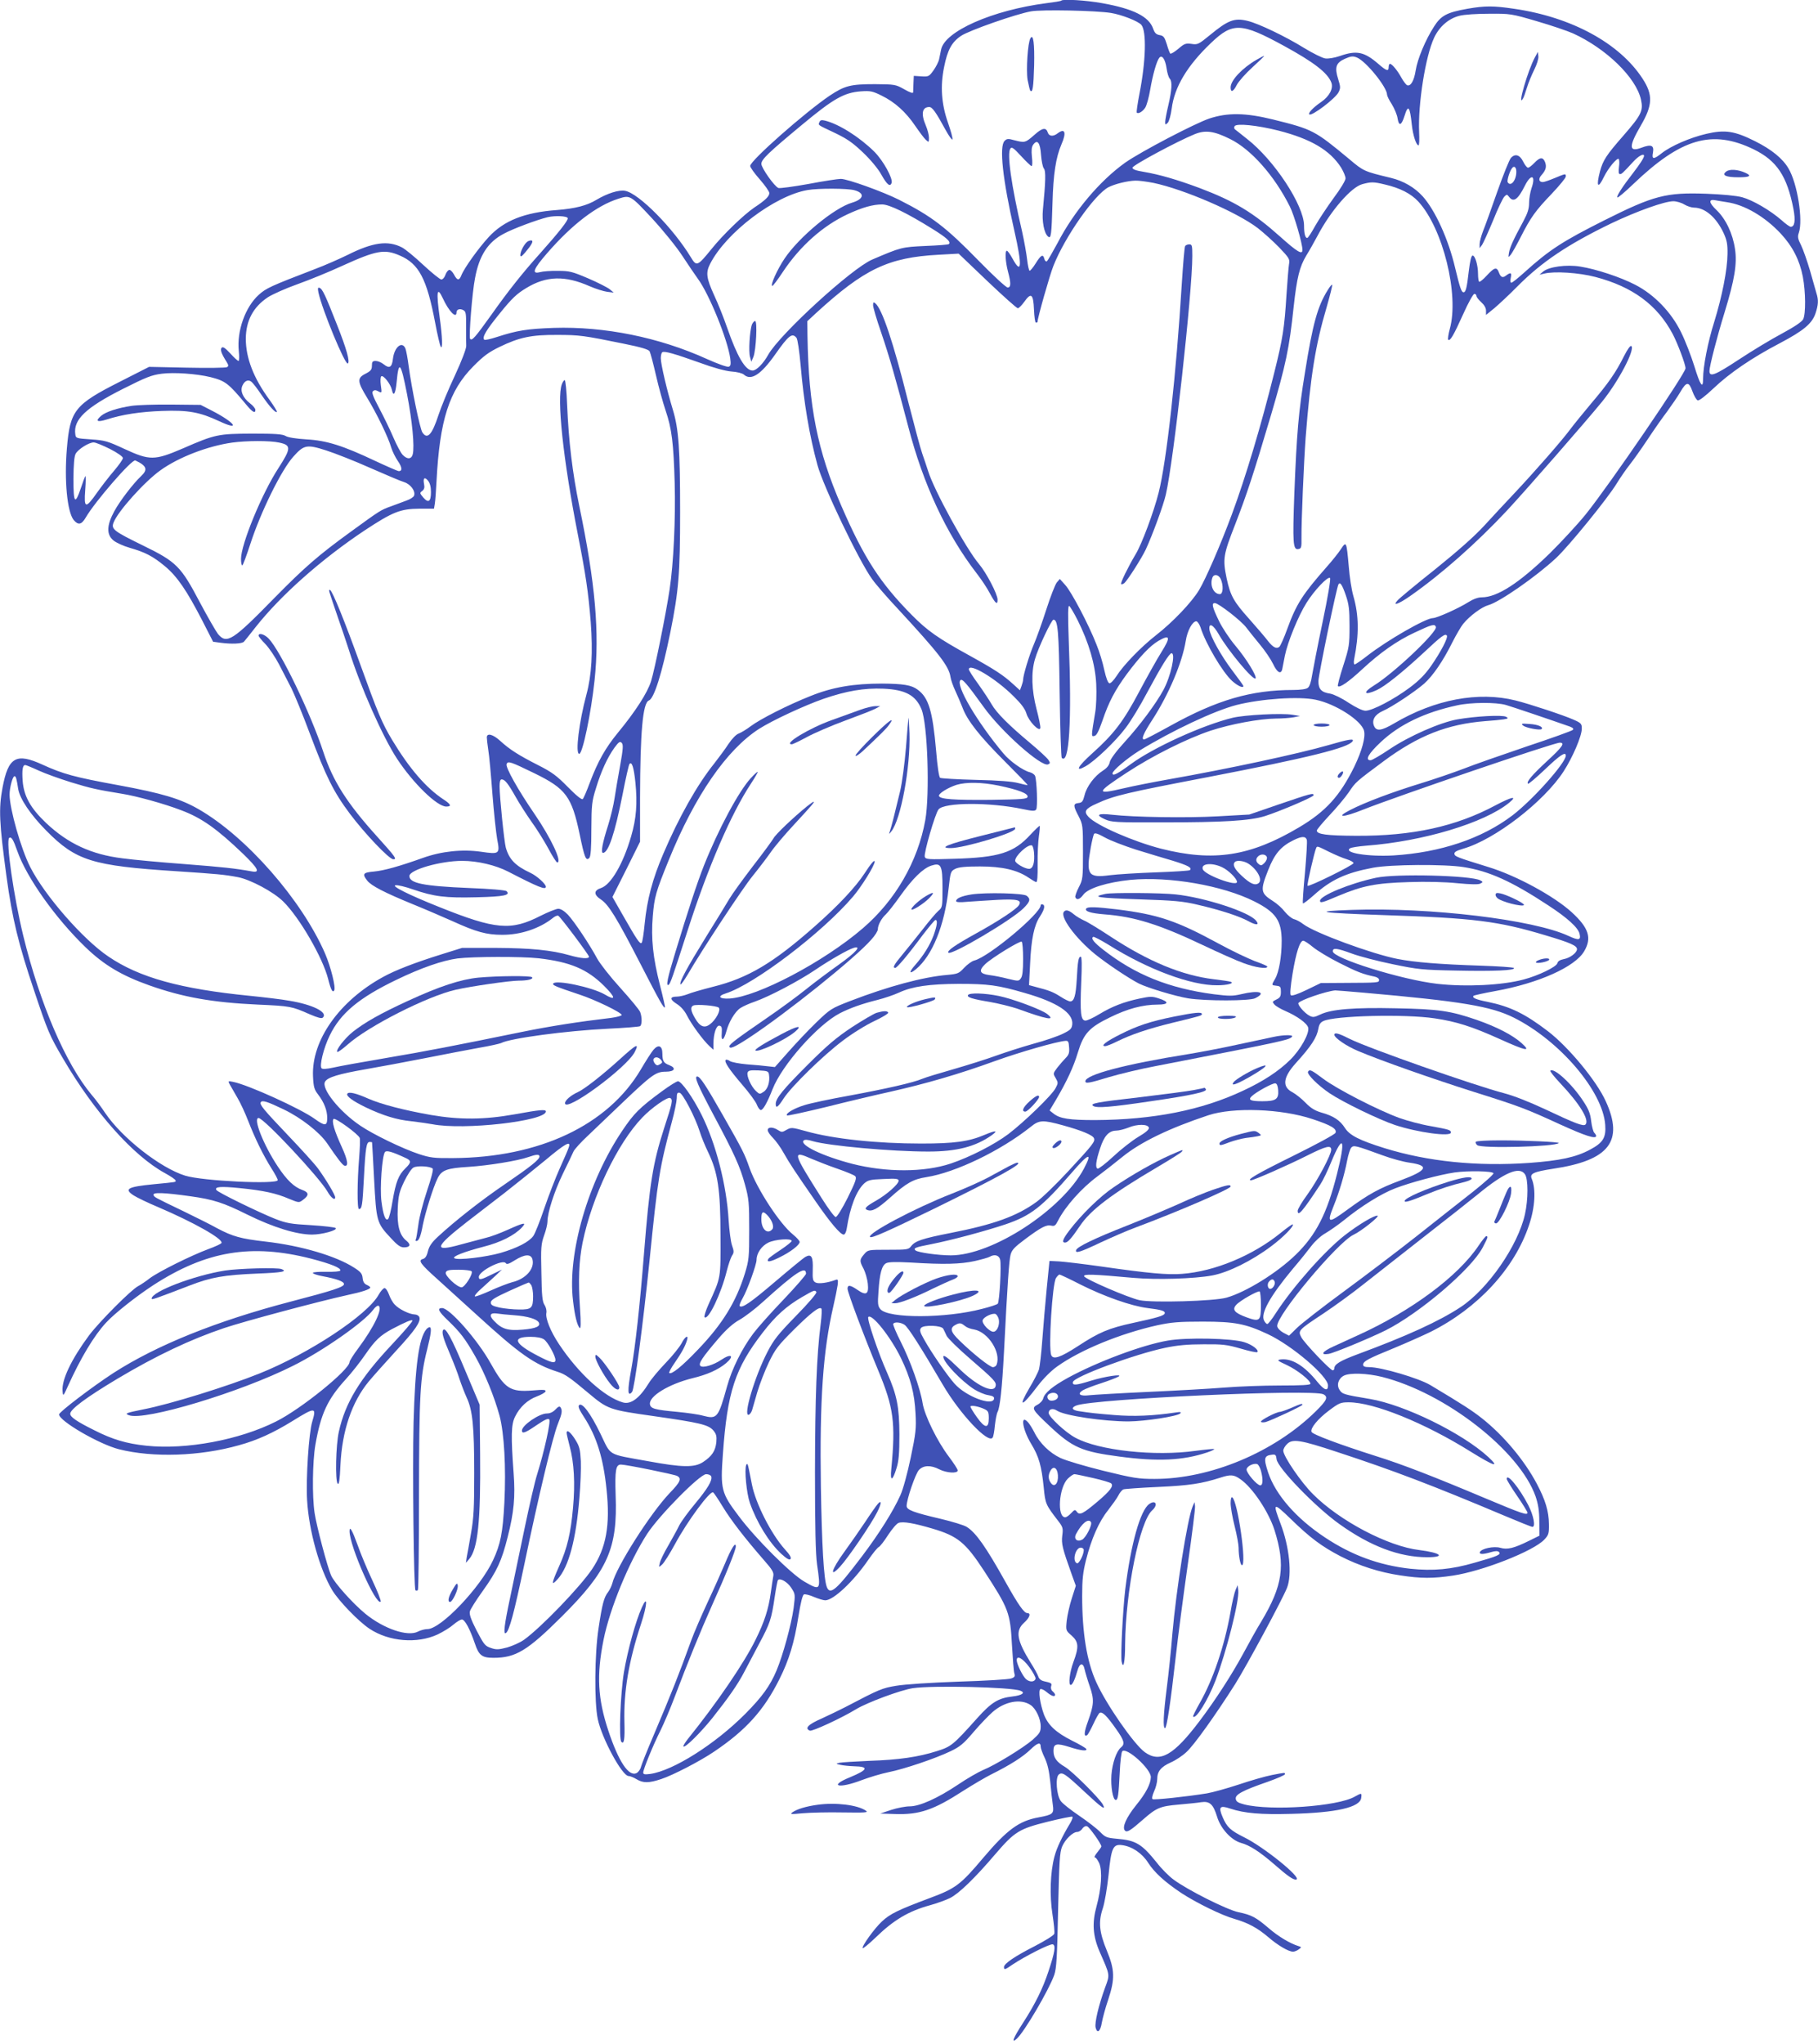 <?xml version="1.0" standalone="no"?>
<!DOCTYPE svg PUBLIC "-//W3C//DTD SVG 20010904//EN"
 "http://www.w3.org/TR/2001/REC-SVG-20010904/DTD/svg10.dtd">
<svg version="1.0" xmlns="http://www.w3.org/2000/svg"
 width="1139pt" height="1280pt" viewBox="0 0 1139 1280"
 preserveAspectRatio="xMidYMid meet">
<g transform="translate(0,1280) scale(0.1,-0.1)"
fill="#3f51b5" stroke="none">
<path d="M6649 12796 c-2 -3 -45 -10 -94 -16 -338 -44 -637 -176 -659 -291 -3
-16 -9 -42 -12 -58 -3 -17 -19 -48 -35 -71 -28 -39 -32 -41 -77 -38 l-47 3 -2
-45 c-1 -25 -2 -51 -2 -58 -1 -8 -21 -1 -56 19 -53 30 -59 31 -182 32 -154 0
-190 -9 -285 -72 -154 -104 -498 -407 -498 -440 0 -9 27 -47 60 -84 33 -38 60
-76 60 -86 0 -20 -25 -45 -95 -91 -67 -46 -195 -169 -268 -260 -87 -107 -93
-110 -128 -52 -110 182 -326 401 -412 417 -39 8 -113 -16 -180 -56 -59 -36
-133 -55 -247 -64 -204 -15 -332 -66 -427 -168 -64 -69 -156 -197 -173 -242
-13 -33 -26 -32 -45 5 -9 17 -22 30 -29 30 -8 0 -19 -13 -25 -30 -5 -16 -17
-30 -26 -30 -8 0 -59 41 -113 91 -53 50 -114 100 -134 110 -88 45 -182 32
-340 -47 -51 -25 -144 -66 -208 -90 -276 -106 -302 -118 -349 -160 -84 -76
-138 -226 -125 -351 4 -35 3 -63 -2 -63 -4 0 -28 21 -51 47 -32 34 -46 44 -54
36 -11 -11 -3 -36 32 -91 11 -19 12 -24 1 -31 -7 -4 -120 -6 -251 -3 l-237 5
-181 -92 c-285 -144 -314 -180 -334 -419 -17 -201 2 -395 42 -447 29 -35 50
-31 77 16 57 98 289 366 310 356 71 -33 80 -57 36 -98 -49 -46 -132 -154 -168
-220 -48 -88 -50 -146 -5 -183 17 -14 63 -35 102 -46 97 -28 144 -52 220 -115
77 -64 137 -152 234 -340 l68 -133 44 -6 c72 -10 139 -7 150 7 6 6 38 47 72
90 158 200 413 426 685 607 175 115 222 134 341 135 l92 0 5 30 c3 17 8 82 11
145 20 380 79 564 230 716 64 65 97 89 165 122 124 60 199 76 360 75 141 0
168 -4 418 -55 109 -22 156 -36 162 -48 5 -9 23 -77 40 -151 17 -74 44 -172
60 -219 39 -114 50 -206 57 -455 6 -225 -7 -502 -32 -667 -23 -153 -93 -500
-116 -573 -22 -72 -99 -191 -208 -323 -78 -95 -126 -180 -176 -313 -19 -51
-38 -96 -44 -102 -6 -6 -39 20 -93 75 -70 71 -99 93 -188 138 -120 61 -177 97
-237 152 -45 41 -83 50 -83 21 0 -10 4 -45 9 -78 6 -33 17 -157 26 -275 9
-118 23 -246 30 -285 18 -92 14 -95 -101 -78 -118 17 -248 3 -363 -38 -149
-53 -244 -80 -309 -86 -68 -6 -74 -15 -41 -57 25 -32 108 -75 289 -149 74 -30
185 -78 246 -105 147 -67 212 -85 309 -85 115 -1 235 39 317 104 14 12 30 19
36 15 15 -9 192 -245 192 -256 0 -15 -49 -12 -122 9 -112 32 -244 45 -463 46
l-210 0 -125 -39 c-170 -53 -292 -100 -370 -143 -274 -150 -449 -397 -439
-622 3 -67 8 -83 32 -114 38 -50 57 -99 57 -147 0 -51 -14 -52 -79 -5 -89 64
-417 213 -510 231 -33 7 -33 6 -21 -17 7 -13 28 -49 46 -80 19 -31 50 -98 70
-150 43 -110 92 -210 145 -295 22 -34 39 -66 39 -73 0 -28 -471 -6 -580 28
-155 48 -395 236 -500 391 -24 36 -62 88 -86 115 -162 194 -323 567 -428 995
-60 245 -111 600 -88 614 14 8 25 -10 51 -84 58 -165 239 -420 427 -601 115
-111 226 -177 398 -238 211 -75 398 -108 681 -121 204 -9 213 -11 324 -60 54
-23 76 -29 84 -21 33 33 -64 81 -209 105 -49 9 -161 22 -249 31 -434 43 -692
114 -886 246 -159 107 -400 383 -490 561 -58 114 -128 362 -129 452 0 44 19
116 31 116 9 0 13 -16 23 -80 10 -61 77 -161 176 -261 186 -188 287 -220 815
-254 258 -17 300 -21 385 -37 79 -15 223 -92 284 -152 102 -100 248 -352 282
-486 17 -68 28 -88 38 -71 11 17 -21 146 -57 230 -146 336 -493 732 -792 904
-115 66 -228 100 -505 151 -274 50 -346 70 -473 128 -166 76 -215 48 -251
-143 -25 -134 -21 -218 25 -559 36 -262 74 -419 172 -710 87 -260 97 -283 182
-428 196 -335 439 -608 638 -717 37 -20 67 -41 67 -46 0 -11 16 -9 -139 -24
-161 -16 -185 -29 -125 -69 22 -14 92 -48 157 -75 220 -94 403 -197 395 -223
-2 -6 -39 -23 -83 -39 -108 -40 -311 -141 -366 -182 -24 -19 -57 -41 -74 -50
-44 -23 -243 -223 -307 -308 -111 -150 -173 -279 -166 -350 3 -33 4 -33 33 31
80 177 164 317 239 398 52 57 190 166 296 235 332 215 615 262 990 166 123
-32 187 -58 182 -74 -1 -6 -38 -9 -87 -8 -47 1 -85 -2 -85 -7 0 -5 26 -14 58
-20 95 -18 137 -34 137 -50 0 -18 -66 -40 -335 -110 -463 -121 -838 -272
-1110 -447 -132 -86 -340 -244 -340 -259 0 -41 252 -187 375 -218 214 -54 508
-44 752 25 114 31 216 78 336 152 142 88 151 88 123 -5 -21 -68 -40 -354 -32
-491 11 -190 78 -431 157 -563 41 -68 166 -197 234 -242 122 -81 298 -95 426
-36 36 17 81 45 101 63 20 17 43 31 52 31 18 0 50 -59 81 -150 25 -75 45 -90
117 -90 139 0 212 44 429 260 287 286 349 425 336 759 -5 156 1 191 33 191 33
0 332 -61 352 -71 30 -16 21 -38 -46 -107 -122 -128 -335 -463 -360 -566 -4
-16 -16 -40 -26 -54 -26 -33 -37 -74 -60 -227 -25 -162 -27 -464 -5 -568 25
-121 153 -357 193 -357 9 0 32 -9 50 -20 41 -25 77 -25 155 1 73 24 243 112
330 171 201 135 313 260 410 454 60 119 94 231 119 392 14 87 26 136 35 139 7
3 36 -4 63 -16 27 -11 58 -21 70 -21 51 0 176 117 269 252 29 42 59 79 67 82
7 3 34 37 58 75 25 38 54 72 66 76 30 10 96 -2 212 -36 159 -47 207 -87 323
-264 155 -238 164 -261 175 -465 5 -85 11 -165 15 -177 6 -18 2 -25 -19 -32
-14 -6 -162 -15 -328 -20 -174 -6 -342 -17 -393 -26 -90 -15 -104 -21 -320
-134 -33 -17 -99 -49 -147 -71 -85 -37 -109 -62 -74 -76 15 -6 199 79 289 134
69 42 281 121 357 132 121 18 615 7 673 -16 33 -12 11 -29 -50 -36 -88 -10
-131 -36 -220 -135 -152 -170 -164 -179 -253 -207 -116 -37 -239 -55 -424 -61
-89 -4 -172 -9 -186 -12 -25 -6 -25 -6 5 -13 17 -4 56 -8 87 -9 94 -2 86 -22
-27 -69 -138 -56 -70 -73 73 -18 48 18 124 41 169 50 99 20 292 85 388 131 59
28 82 47 144 120 41 48 95 104 119 125 76 67 176 86 238 45 33 -21 64 -86 64
-134 0 -35 -6 -44 -50 -84 -61 -52 -235 -159 -312 -190 -30 -13 -100 -53 -156
-91 -127 -85 -240 -136 -303 -136 -26 0 -78 -10 -115 -22 l-69 -23 93 -3 c153
-5 241 25 428 146 60 38 138 84 174 102 119 59 200 111 246 156 45 43 64 48
64 17 0 -9 11 -40 25 -69 18 -38 28 -83 35 -151 5 -54 12 -119 16 -144 8 -55
1 -61 -89 -78 -123 -22 -197 -77 -345 -251 -144 -171 -174 -194 -339 -255
-197 -74 -245 -97 -297 -145 -48 -44 -130 -159 -121 -168 3 -3 38 26 78 64
116 113 209 168 344 205 43 12 99 32 125 45 56 28 156 125 283 274 122 142
149 159 330 204 81 20 150 34 154 31 3 -4 -3 -21 -13 -38 -53 -88 -86 -158
-100 -212 -26 -97 -31 -244 -12 -363 9 -57 14 -111 11 -120 -3 -10 -57 -43
-120 -76 -128 -65 -195 -111 -195 -132 0 -19 6 -18 53 15 78 52 237 133 253
127 19 -7 13 -48 -27 -168 -35 -107 -83 -205 -160 -324 -61 -94 -76 -132 -39
-99 48 43 203 308 235 400 14 42 18 108 24 405 7 307 10 361 25 398 20 46 67
92 96 92 9 0 24 9 31 21 9 12 20 18 30 14 15 -6 89 -110 89 -126 0 -4 -12 -21
-26 -38 -14 -17 -21 -31 -14 -31 6 0 18 -17 27 -37 20 -49 13 -158 -17 -268
-29 -105 -24 -186 20 -287 65 -148 64 -140 34 -221 -41 -112 -67 -222 -60
-252 10 -40 30 -25 39 31 5 27 22 92 40 144 43 130 41 186 -8 305 -48 116 -55
181 -26 266 12 37 27 126 36 208 17 173 28 196 86 188 61 -8 125 -51 162 -110
40 -62 104 -120 207 -189 93 -61 255 -141 335 -163 85 -25 143 -56 211 -114
59 -51 127 -91 155 -91 8 0 24 6 35 14 19 14 19 15 -1 21 -52 16 -126 60 -185
111 -81 69 -108 84 -190 101 -73 15 -321 140 -407 204 -29 21 -77 69 -106 107
-95 118 -131 139 -249 149 -64 6 -73 9 -105 42 -19 20 -77 65 -130 101 -53 36
-106 77 -117 93 -27 36 -35 147 -13 166 22 18 39 7 163 -109 107 -100 135
-119 113 -78 -21 38 -192 209 -237 235 -53 31 -72 58 -72 101 0 45 19 49 99
24 73 -24 116 -28 106 -12 -4 6 -43 29 -88 51 -101 51 -151 97 -177 165 -24
66 -36 149 -22 158 6 3 24 -5 40 -19 30 -25 52 -32 52 -16 0 5 -7 14 -15 21
-9 7 -13 21 -10 31 7 20 2 22 -47 33 -16 4 -29 15 -33 29 -4 12 -25 51 -47 85
-88 142 -98 200 -43 251 36 32 46 61 21 61 -20 0 -56 51 -136 194 -124 222
-186 310 -244 346 -18 11 -91 33 -162 50 -171 40 -214 56 -214 81 0 41 55 201
77 225 28 30 74 32 128 4 45 -23 115 -27 115 -7 0 8 -25 46 -55 86 -73 96
-153 259 -165 336 -14 89 -77 266 -137 384 -29 57 -50 108 -47 112 8 14 47 10
71 -6 23 -16 102 -140 239 -374 108 -185 287 -374 313 -332 5 7 11 42 14 77 4
35 11 73 17 84 15 28 28 146 40 375 22 436 32 572 41 608 8 31 24 48 91 98
102 76 134 92 164 85 20 -5 27 0 43 32 45 88 146 202 246 276 39 29 111 85
160 125 113 91 291 177 535 258 158 52 458 41 653 -24 118 -39 154 -61 144
-86 -3 -9 -121 -73 -261 -142 -229 -113 -301 -155 -268 -155 17 0 233 95 354
156 116 58 148 66 148 35 0 -32 -85 -191 -149 -280 -34 -46 -61 -92 -61 -102
0 -40 31 -4 142 165 15 22 47 88 70 145 74 178 90 139 34 -81 -62 -246 -131
-381 -258 -504 -117 -114 -313 -235 -434 -269 -77 -22 -462 -33 -544 -16 -70
15 -342 132 -348 150 -5 15 56 13 308 -10 147 -13 381 -6 495 15 101 19 248
92 368 182 78 58 146 128 136 138 -2 2 -37 -22 -76 -54 -175 -142 -414 -241
-618 -256 -90 -7 -206 3 -505 46 -113 16 -232 30 -265 32 l-60 3 -17 -170 c-9
-93 -22 -240 -28 -325 -6 -85 -16 -168 -21 -185 -5 -16 -31 -68 -59 -114 -75
-128 -50 -123 51 11 36 47 84 95 122 122 144 103 394 206 627 258 89 19 133
23 285 23 201 0 268 -13 409 -79 151 -71 376 -263 376 -321 0 -38 -23 -30 -66
22 -82 102 -161 150 -231 141 -25 -4 -21 -7 39 -35 66 -31 148 -96 148 -117 0
-8 -55 -11 -192 -11 -106 0 -263 -6 -348 -13 -85 -7 -299 -19 -475 -27 -176
-8 -343 -18 -371 -21 -58 -7 -77 7 -42 30 13 8 65 29 116 45 52 17 101 36 110
42 30 18 -86 1 -173 -26 -96 -30 -118 -31 -113 -8 6 33 386 174 578 214 76 16
142 22 240 22 120 1 146 -2 233 -27 54 -16 101 -26 104 -22 13 12 -32 47 -81
62 -77 25 -364 31 -481 10 -158 -27 -439 -132 -623 -232 -98 -54 -147 -95
-156 -129 -3 -14 -20 -32 -36 -40 -40 -21 -34 -31 77 -135 143 -134 200 -159
436 -190 240 -32 398 -25 550 26 27 9 46 18 44 21 -3 2 -55 -3 -116 -11 -257
-36 -607 2 -754 82 -62 33 -167 131 -167 155 0 25 26 32 53 14 47 -31 291 -67
447 -67 105 1 306 32 324 50 8 9 2 11 -29 6 -141 -21 -263 -26 -383 -16 -121
10 -148 13 -227 25 -41 7 -45 22 -11 35 111 42 1483 104 1547 70 32 -17 22
-38 -49 -108 -260 -255 -659 -422 -1009 -422 -101 0 -133 5 -320 51 -114 28
-235 64 -269 80 -68 32 -131 93 -164 161 -12 23 -29 51 -38 61 -51 58 -38 -40
18 -133 49 -80 65 -138 79 -274 10 -103 12 -107 92 -211 28 -36 30 -45 24 -90
-6 -52 1 -80 59 -242 l26 -72 -25 -78 c-14 -43 -28 -106 -32 -140 -6 -62 -6
-62 31 -94 44 -40 46 -71 11 -165 -24 -65 -33 -144 -17 -144 11 0 27 36 42 89
13 49 36 53 45 9 4 -18 18 -66 32 -106 29 -84 27 -114 -11 -220 -25 -68 -27
-100 -5 -86 5 3 22 34 38 68 16 35 34 67 40 71 17 10 45 -18 102 -99 53 -74
58 -96 32 -117 -29 -24 -54 -98 -60 -172 -5 -73 9 -157 27 -157 14 0 18 29 25
170 3 69 10 129 16 135 27 27 179 -110 179 -162 -1 -43 -31 -101 -94 -178 -60
-75 -88 -137 -68 -157 13 -13 33 -1 115 71 82 72 106 82 221 92 56 5 119 11
141 15 54 8 76 -13 100 -91 22 -74 89 -147 150 -164 53 -14 117 -55 207 -133
88 -77 123 -101 140 -96 34 12 -208 206 -327 264 -86 43 -108 63 -135 126 -28
65 -18 76 47 54 91 -30 192 -38 383 -33 284 7 431 41 438 100 4 32 3 32 -40 8
-107 -62 -527 -91 -693 -49 -39 10 -51 18 -53 35 -4 27 42 52 201 107 59 21
107 42 107 47 0 11 5 12 -82 -5 -41 -8 -135 -35 -209 -60 -73 -24 -163 -49
-199 -55 -131 -21 -330 -42 -339 -36 -6 3 -2 23 9 48 11 23 20 58 20 77 0 49
23 77 85 105 30 13 74 42 98 65 47 42 183 233 305 425 73 116 296 530 325 603
33 82 15 257 -40 401 -51 135 -47 137 64 30 121 -118 194 -172 311 -233 117
-60 245 -101 375 -120 130 -20 205 -20 331 -1 185 28 503 153 571 225 27 29
30 37 29 98 -1 80 -22 150 -76 252 -78 147 -208 302 -343 409 -61 48 -114 83
-323 208 -71 43 -308 113 -384 113 -27 0 -38 4 -38 15 0 21 28 37 193 104 82
34 185 80 230 102 296 148 525 396 616 667 38 112 45 226 17 292 -13 32 12 43
134 62 351 52 445 172 330 423 -58 128 -233 339 -362 438 -144 110 -237 155
-378 184 -72 14 -100 26 -88 38 3 3 65 17 138 30 270 49 498 151 555 249 49
83 29 146 -78 244 -112 102 -348 230 -522 283 -200 62 -210 66 -213 82 -2 12
12 20 55 33 197 56 506 294 629 484 57 88 114 221 114 268 0 30 -4 35 -52 56
-63 28 -278 99 -363 120 -232 58 -506 7 -760 -143 -80 -47 -111 -51 -126 -18
-17 37 4 73 54 95 59 26 200 120 259 171 55 49 119 142 178 261 24 47 54 98
67 114 42 51 117 106 158 117 69 19 297 177 423 294 77 71 325 375 381 468 24
39 61 92 81 117 20 25 70 95 110 155 40 61 97 142 126 180 28 39 65 92 81 120
39 67 54 67 76 5 10 -28 25 -54 33 -57 9 -3 47 26 100 76 100 95 239 190 413
281 150 79 203 123 225 187 18 54 20 84 6 127 -5 17 -23 81 -40 141 -18 61
-43 132 -56 159 -21 41 -23 54 -14 79 27 79 -9 308 -65 402 -36 62 -106 119
-210 171 -128 64 -188 73 -304 46 -103 -24 -223 -76 -281 -122 -50 -40 -63
-39 -54 5 8 45 -11 53 -72 30 -80 -30 -81 7 -4 139 74 127 77 192 11 293 -144
222 -445 386 -806 438 -128 19 -182 19 -291 0 -129 -23 -166 -42 -210 -112
-53 -82 -104 -203 -115 -276 -10 -63 -31 -99 -53 -91 -7 3 -23 24 -36 47 -25
46 -59 87 -72 87 -4 0 -8 -9 -8 -20 0 -29 -13 -25 -65 20 -88 76 -136 86 -241
49 -36 -12 -72 -18 -92 -15 -18 3 -77 32 -131 65 -116 72 -287 154 -355 170
-82 20 -122 5 -236 -89 -71 -58 -77 -61 -115 -55 -36 5 -45 2 -83 -31 -24 -20
-46 -33 -50 -30 -4 4 -14 31 -22 59 -14 44 -20 53 -45 57 -21 4 -31 13 -40 39
-26 77 -124 126 -320 161 -99 18 -245 27 -256 16z m311 -77 c68 -11 172 -52
191 -75 33 -40 28 -228 -12 -430 -12 -63 -20 -116 -17 -119 9 -10 37 6 53 31
9 14 23 64 31 112 16 93 40 179 57 200 17 21 37 -7 46 -67 4 -29 13 -57 20
-64 16 -16 13 -71 -9 -165 -11 -46 -20 -93 -20 -105 0 -19 1 -20 16 -6 9 10
19 47 25 90 17 134 97 268 246 410 136 130 189 128 455 -17 189 -103 276 -170
299 -231 14 -36 -12 -86 -63 -121 -51 -35 -84 -70 -75 -78 14 -14 162 98 183
138 13 26 13 34 -2 82 -24 75 -14 103 42 128 39 17 50 18 75 8 58 -24 189
-186 189 -233 0 -7 13 -34 30 -60 16 -26 33 -66 36 -88 8 -51 24 -46 43 14 23
75 34 62 46 -53 7 -67 28 -130 42 -130 5 0 6 37 4 82 -8 177 40 477 94 592 33
70 91 120 158 137 30 8 111 13 187 13 132 1 139 0 299 -47 90 -26 192 -61 226
-76 208 -95 395 -276 426 -415 15 -70 3 -95 -111 -226 -106 -121 -127 -153
-146 -223 -25 -96 -13 -113 25 -34 26 53 80 119 92 112 4 -3 6 -26 2 -50 -4
-31 -2 -45 6 -45 11 0 16 4 84 78 33 36 67 54 67 36 0 -12 -26 -52 -70 -109
-64 -82 -104 -144 -97 -151 3 -4 48 34 99 83 301 288 495 344 755 218 145 -71
209 -167 249 -373 14 -74 8 -112 -17 -112 -6 0 -32 18 -57 41 -71 62 -181 126
-247 144 -37 10 -124 18 -225 22 -252 9 -329 -11 -638 -166 -263 -132 -346
-186 -500 -325 -40 -36 -77 -66 -83 -66 -7 0 -8 12 -4 30 7 33 0 37 -29 15
-22 -17 -34 -12 -46 21 -13 34 -28 30 -75 -21 -23 -25 -44 -42 -48 -39 -4 4
-7 26 -7 48 0 55 -18 116 -34 116 -8 0 -16 -32 -24 -98 -12 -106 -19 -132 -33
-132 -13 0 -23 30 -52 151 -42 180 -125 362 -204 450 -51 56 -120 96 -198 115
-170 41 -172 42 -262 118 -217 180 -228 186 -478 248 -171 42 -283 44 -398 6
-90 -30 -432 -209 -527 -276 -159 -113 -322 -306 -424 -503 -32 -59 -62 -111
-67 -115 -6 -3 -13 3 -16 15 -8 32 -21 26 -55 -29 -17 -27 -34 -47 -38 -45 -4
3 -11 34 -15 70 -4 36 -18 114 -31 173 -69 296 -96 491 -74 522 9 12 20 4 68
-48 31 -34 61 -62 65 -62 5 0 6 26 2 58 -4 42 -2 62 8 76 26 36 44 13 49 -63
3 -39 11 -78 18 -86 13 -15 11 -81 -6 -257 -7 -72 7 -148 32 -169 19 -16 22 7
28 211 5 181 21 284 56 366 33 75 22 104 -24 69 -27 -21 -53 -19 -61 4 -11 35
-34 32 -85 -14 -56 -49 -59 -50 -125 -33 -39 11 -47 10 -61 -4 -35 -34 -12
-242 61 -563 50 -219 46 -279 -11 -175 -15 28 -31 50 -36 50 -13 0 -9 -69 7
-130 20 -74 19 -100 -2 -100 -10 0 -92 76 -183 169 -204 209 -293 277 -497
380 -104 52 -324 131 -365 131 -18 0 -110 -14 -204 -32 -94 -17 -178 -28 -187
-25 -25 9 -107 126 -107 151 0 28 44 70 255 245 196 163 263 201 367 209 61 4
74 2 132 -27 82 -40 151 -102 210 -189 26 -38 56 -78 66 -87 19 -18 20 -17 20
13 0 17 -9 51 -20 77 -31 72 -23 115 22 115 19 0 42 -33 103 -145 21 -38 40
-64 42 -58 3 7 -10 54 -28 105 -41 118 -49 228 -24 349 21 106 48 156 107 195
49 33 345 137 438 153 66 12 408 5 500 -10z m1051 -737 c202 -52 321 -122 391
-231 15 -25 28 -55 28 -68 0 -13 -32 -66 -74 -122 -40 -55 -92 -133 -116 -175
-23 -42 -45 -76 -50 -76 -13 0 -20 28 -20 78 -1 127 -187 410 -357 542 -37 30
-72 57 -77 61 -4 4 -5 13 -1 19 12 19 141 6 276 -28z m-305 -52 c131 -64 278
-229 375 -423 27 -53 79 -232 79 -272 0 -32 -33 -12 -137 81 -170 152 -288
224 -508 307 -140 52 -249 84 -349 101 -50 8 -71 16 -71 26 0 15 282 166 390
210 67 27 120 20 221 -30z m-480 -275 c191 -40 523 -183 654 -283 36 -28 96
-82 134 -121 62 -65 68 -74 62 -104 -3 -17 -10 -104 -16 -192 -13 -209 -23
-274 -77 -490 -83 -333 -178 -650 -265 -885 -72 -194 -164 -405 -206 -475 -46
-76 -164 -200 -268 -281 -95 -74 -207 -190 -249 -257 -17 -26 -36 -46 -44 -45
-10 2 -21 32 -33 85 -9 44 -31 116 -49 159 -48 123 -155 326 -194 370 l-35 39
-19 -22 c-10 -12 -40 -89 -66 -170 -26 -81 -61 -179 -78 -218 -28 -65 -67
-193 -67 -221 0 -7 -5 -25 -10 -39 l-10 -27 -43 39 c-60 55 -113 90 -272 178
-200 110 -265 156 -362 254 -198 200 -300 357 -441 682 -151 347 -206 625
-213 1066 l-1 92 56 52 c302 276 452 347 766 364 l126 7 179 -171 c99 -94 185
-171 192 -171 6 0 24 18 40 40 43 61 57 50 61 -48 2 -45 7 -82 12 -82 6 0 10
2 10 4 0 23 76 292 100 352 71 180 257 446 345 492 39 20 119 40 168 41 21 1
71 -6 113 -14z m1450 -10 c96 -22 165 -58 210 -107 154 -167 257 -584 197
-798 -9 -33 -13 -63 -10 -67 12 -11 34 27 94 160 31 70 63 127 70 127 7 0 13
-6 13 -13 0 -7 14 -24 30 -39 19 -17 30 -36 30 -53 l0 -27 53 43 c28 24 93 84
143 135 154 155 317 264 590 396 160 76 333 138 388 138 19 0 50 -9 68 -20 18
-11 46 -20 61 -20 69 0 140 -61 186 -160 20 -44 25 -69 24 -130 -1 -100 -34
-266 -83 -425 -40 -126 -70 -280 -70 -357 0 -67 -18 -41 -55 80 -20 64 -57
160 -83 212 -61 125 -167 235 -287 297 -93 48 -244 98 -345 114 -85 14 -197
-1 -233 -32 l-22 -19 30 7 c63 16 217 6 320 -21 233 -61 388 -175 485 -358 30
-57 80 -189 80 -214 0 -32 -476 -729 -625 -914 -51 -63 -153 -173 -226 -245
-191 -186 -329 -275 -426 -275 -24 0 -53 -11 -85 -31 -58 -37 -196 -99 -221
-99 -44 0 -285 -138 -411 -236 -38 -30 -74 -54 -79 -54 -5 0 -7 14 -3 33 31
154 30 274 -5 395 -11 37 -24 121 -29 187 -14 156 -15 158 -49 107 -15 -23
-54 -72 -87 -109 -153 -174 -192 -234 -249 -390 -20 -56 -43 -107 -50 -113
-18 -15 -40 -3 -72 38 -15 20 -67 81 -116 136 -98 109 -119 147 -142 255 -25
122 -22 145 54 339 71 183 113 309 225 687 92 313 113 410 141 675 20 182 37
250 79 320 19 30 50 86 70 123 83 158 212 306 281 324 55 15 71 15 141 -2z
m-3323 -36 c67 -18 60 -56 -15 -78 -112 -33 -330 -213 -422 -349 -46 -68 -93
-172 -77 -172 4 0 34 39 66 88 108 162 251 289 406 361 93 43 158 61 216 61
45 0 157 -55 313 -152 92 -57 119 -82 105 -96 -3 -4 -70 -9 -148 -12 -148 -7
-152 -8 -332 -85 -128 -54 -580 -468 -652 -596 -31 -56 -74 -99 -98 -99 -45 0
-96 86 -160 270 -20 58 -56 149 -81 202 -49 108 -53 141 -25 196 100 196 405
427 610 462 69 12 251 11 294 -1z m-1268 -176 c71 -77 156 -182 192 -238 36
-55 79 -118 95 -140 72 -98 186 -380 203 -498 5 -38 3 -48 -9 -53 -9 -4 -70
18 -139 49 -298 135 -640 204 -957 194 -169 -6 -230 -16 -357 -57 -40 -13 -75
-21 -79 -17 -15 15 11 59 98 166 76 94 106 122 166 158 125 76 242 79 396 11
39 -17 88 -32 110 -35 l41 -5 -25 21 c-14 11 -74 42 -135 68 -101 43 -117 47
-190 47 -44 1 -95 -3 -112 -8 -55 -14 -41 20 45 119 157 181 311 298 447 341
73 23 74 23 210 -123z m6735 101 c110 -16 237 -90 337 -197 74 -80 118 -166
138 -270 18 -95 19 -233 2 -266 -8 -16 -56 -48 -132 -89 -66 -35 -189 -109
-272 -164 -149 -98 -183 -111 -183 -71 0 30 46 209 95 368 63 205 79 306 65
396 -14 97 -58 188 -115 243 -50 47 -52 71 -7 62 15 -3 47 -8 72 -12z m-7263
-100 c4 -13 -56 -89 -172 -219 -110 -122 -205 -242 -308 -388 -101 -141 -121
-164 -132 -148 -8 15 13 289 31 379 26 142 81 227 181 279 57 31 205 86 273
103 47 11 123 8 127 -6z m-1052 -234 c119 -51 169 -145 221 -419 14 -75 30
-143 35 -151 13 -23 11 59 -6 180 -23 166 -17 200 19 123 38 -83 86 -131 86
-89 0 19 21 26 43 14 16 -8 18 -22 17 -101 0 -51 0 -106 1 -123 0 -18 -27 -90
-71 -185 -40 -84 -86 -196 -103 -248 -40 -123 -70 -156 -101 -108 -15 23 -67
274 -86 417 -6 47 -15 95 -20 108 -21 49 -69 9 -78 -63 -6 -55 -22 -65 -58
-36 -15 12 -37 21 -50 21 -20 0 -24 -5 -24 -30 0 -24 -7 -33 -40 -50 -54 -27
-52 -49 11 -152 60 -98 133 -249 150 -310 7 -23 26 -62 42 -85 27 -39 29 -63
5 -63 -5 0 -72 29 -147 64 -203 96 -304 128 -431 135 -65 4 -115 12 -130 21
-20 12 -64 15 -210 15 -213 -1 -231 -4 -435 -93 -177 -76 -207 -76 -365 -3
-106 49 -122 54 -210 60 -91 6 -95 7 -98 31 -14 92 64 167 298 285 145 73 180
87 243 95 77 10 218 0 305 -21 94 -24 112 -37 225 -173 39 -47 57 -57 57 -32
0 8 -15 27 -34 41 -44 34 -63 77 -47 111 14 31 37 40 57 23 9 -7 38 -45 64
-84 48 -70 86 -112 95 -104 2 3 -18 36 -46 75 -101 137 -149 263 -149 384 1
112 46 197 137 258 29 19 112 56 185 82 73 26 201 78 283 116 214 97 264 106
360 64z m2485 -515 c7 -8 18 -82 26 -172 20 -232 55 -440 105 -623 36 -134
262 -605 343 -716 24 -34 97 -118 163 -188 254 -275 318 -356 328 -425 3 -20
17 -58 30 -86 13 -27 33 -75 45 -105 30 -81 106 -178 267 -339 79 -79 143
-145 141 -146 -2 -2 -28 4 -58 12 -38 10 -121 17 -266 20 -117 3 -217 9 -224
13 -7 4 -17 69 -25 168 -22 251 -47 334 -116 384 -38 29 -91 37 -223 38 -177
0 -309 -22 -446 -77 -142 -56 -317 -145 -377 -190 -25 -19 -58 -39 -73 -45
-17 -5 -43 -32 -66 -66 -20 -31 -61 -86 -89 -122 -107 -133 -222 -337 -320
-567 -67 -157 -101 -285 -116 -436 -6 -62 -14 -116 -19 -120 -10 -11 -30 19
-115 168 l-68 119 87 173 86 173 0 278 c1 408 17 591 55 606 33 12 82 168 135
428 52 258 61 366 61 753 0 393 -9 519 -45 638 -37 121 -76 287 -76 324 0 17
4 35 10 38 14 8 74 -9 234 -66 87 -32 161 -52 199 -55 34 -2 68 -11 77 -19 45
-41 107 -1 196 125 85 121 107 138 134 105z m-2440 -352 c33 -170 48 -329 36
-377 -8 -32 -35 -34 -64 -3 -11 12 -37 60 -57 107 -20 47 -60 129 -88 182 -39
73 -49 100 -41 108 9 9 18 9 34 0 23 -12 23 -12 16 38 -4 28 -2 53 3 56 13 9
58 -48 66 -84 10 -47 23 -27 30 48 13 140 26 125 65 -75z m-801 -304 c76 -16
76 -35 -4 -159 -104 -159 -235 -478 -235 -569 0 -22 3 -41 8 -41 4 0 26 60 50
133 65 201 194 463 269 547 67 75 84 79 206 40 56 -18 181 -67 277 -110 96
-42 192 -83 213 -89 40 -13 72 -57 61 -85 -3 -8 -24 -22 -47 -30 -23 -9 -67
-25 -97 -36 -64 -23 -65 -23 -252 -159 -203 -147 -290 -223 -478 -414 -262
-268 -299 -292 -354 -227 -13 17 -64 105 -113 197 -120 228 -147 255 -356 357
-184 90 -201 103 -186 143 26 70 195 258 295 329 113 81 294 151 449 173 87
12 236 13 294 0z m-1060 -40 c47 -24 81 -48 81 -57 0 -8 -25 -44 -55 -79 -31
-36 -79 -98 -108 -139 -71 -101 -82 -98 -73 18 4 51 4 90 1 87 -3 -3 -16 -37
-28 -74 -37 -109 -47 -97 -47 57 1 91 5 141 14 157 16 29 83 71 113 71 12 0
58 -19 102 -41z m2011 -270 c0 -60 -16 -71 -48 -34 -23 27 -23 29 -7 41 13 10
16 21 12 42 -8 39 3 49 25 22 12 -15 18 -39 18 -71z m4948 -544 c18 -40 15
-95 -5 -95 -40 0 -65 56 -47 104 9 24 39 19 52 -9z m638 -271 c-31 -148 -60
-298 -66 -334 -6 -41 -16 -70 -27 -77 -10 -8 -47 -13 -90 -13 -264 0 -478 -62
-772 -225 -85 -47 -158 -85 -163 -85 -20 0 -4 38 52 124 103 159 187 358 209
494 10 64 42 122 66 122 7 0 19 -17 26 -37 33 -104 139 -283 199 -337 35 -31
70 -47 70 -31 0 3 -31 46 -69 96 -72 95 -139 216 -144 259 -4 44 25 28 59 -32
56 -99 215 -290 230 -276 11 12 -57 123 -126 205 -38 45 -84 115 -103 155 -43
89 -48 113 -25 112 24 -2 165 -111 196 -153 15 -20 53 -67 85 -106 32 -38 69
-93 83 -122 26 -56 51 -68 58 -30 2 12 10 49 16 82 17 84 83 247 135 330 50
80 135 169 148 156 5 -5 -14 -121 -47 -277z m146 168 c19 -56 23 -87 23 -192
0 -118 -2 -132 -39 -247 -22 -68 -37 -125 -34 -129 12 -12 69 28 155 108 109
101 215 176 325 227 110 52 127 56 134 36 12 -30 -265 -292 -388 -367 -73 -45
-62 -65 17 -29 51 23 160 110 295 235 112 105 135 122 145 106 8 -13 -37 -100
-98 -188 -37 -53 -73 -91 -136 -138 -98 -73 -233 -144 -276 -144 -18 0 -58 19
-106 50 -43 29 -93 53 -115 57 -55 8 -74 28 -74 78 0 38 114 588 126 607 10
16 23 -3 46 -70z m-1681 -154 c71 -142 111 -278 117 -401 3 -60 0 -139 -6
-175 -26 -156 -26 -154 -6 -150 14 2 27 28 50 93 40 119 79 193 154 295 83
111 145 176 197 207 74 43 79 25 20 -69 -29 -46 -92 -159 -141 -251 -98 -185
-158 -263 -294 -385 -91 -82 -110 -119 -41 -80 59 33 188 156 251 240 31 40
91 138 133 218 92 171 141 250 155 250 27 0 -5 -145 -51 -230 -46 -85 -147
-221 -243 -326 -54 -59 -89 -107 -93 -125 -4 -21 -18 -38 -43 -54 -52 -33
-102 -99 -115 -154 -10 -39 -16 -47 -39 -49 -33 -4 -33 -17 2 -83 26 -52 27
-57 27 -224 0 -164 -1 -172 -26 -220 -14 -27 -24 -56 -22 -62 8 -21 28 -15 50
15 30 41 150 78 296 93 242 23 577 -35 776 -135 135 -68 170 -120 171 -246 0
-100 -17 -197 -41 -238 -24 -42 -24 -40 9 -44 24 -3 27 -7 27 -38 0 -28 -5
-37 -28 -48 -27 -13 -27 -15 -12 -32 9 -10 40 -28 68 -40 74 -32 136 -77 143
-104 9 -36 -48 -138 -112 -201 -73 -72 -169 -135 -296 -194 -259 -122 -562
-182 -928 -184 -161 0 -221 9 -261 42 l-23 18 41 69 c67 114 109 204 136 294
36 119 71 157 201 220 109 54 206 80 299 80 71 0 73 18 6 39 -39 13 -53 13
-119 -1 -99 -21 -172 -49 -253 -98 -36 -22 -75 -40 -86 -40 -30 0 -35 47 -27
237 5 109 4 163 -3 163 -14 0 -19 -27 -25 -143 -6 -101 -16 -137 -41 -137 -8
0 -35 13 -61 30 -47 30 -72 39 -153 60 l-44 12 7 137 c7 152 25 238 61 292 28
43 35 70 18 76 -7 3 -13 0 -13 -5 0 -52 -326 -324 -416 -346 -16 -4 -44 -25
-64 -46 -32 -35 -40 -38 -105 -44 -153 -13 -371 -72 -610 -164 -116 -45 -123
-49 -210 -133 -50 -48 -128 -131 -175 -184 l-85 -96 -45 5 c-25 3 -83 9 -130
12 -47 4 -94 13 -106 20 -11 8 -23 11 -27 8 -11 -11 19 -57 102 -154 45 -52
87 -109 93 -127 7 -18 18 -33 25 -33 14 0 41 48 73 130 60 153 283 404 422
476 65 33 138 59 234 83 44 11 106 32 138 47 83 38 189 53 371 54 187 0 246
-8 415 -57 203 -58 305 -125 298 -196 -3 -28 -11 -36 -58 -59 -30 -15 -113
-44 -185 -63 -71 -20 -177 -54 -235 -75 -58 -21 -178 -59 -265 -84 -88 -25
-177 -52 -198 -61 -57 -24 -220 -61 -457 -105 -118 -21 -245 -48 -282 -60 -64
-20 -119 -52 -107 -64 3 -3 113 21 245 53 131 33 313 76 404 96 218 49 429
110 649 190 161 58 392 124 446 128 17 2 21 -5 23 -40 3 -35 -2 -48 -22 -68
-13 -13 -37 -41 -52 -60 -27 -36 -27 -37 -10 -65 16 -28 16 -32 0 -62 -21 -43
-197 -213 -297 -289 -88 -66 -241 -144 -360 -184 -168 -56 -404 -56 -617 -2
-185 48 -332 118 -305 146 7 7 25 6 57 -4 99 -29 491 -65 724 -65 177 0 295
30 397 102 43 31 26 32 -43 3 -101 -43 -192 -55 -399 -55 -276 0 -550 29 -720
77 -90 25 -94 25 -123 9 -27 -16 -31 -16 -53 -2 -32 21 -65 21 -65 0 0 -10 15
-31 33 -49 17 -17 48 -59 67 -94 38 -67 71 -117 200 -303 92 -133 155 -208
176 -208 7 0 16 16 19 38 21 135 60 236 109 282 24 21 38 25 121 28 79 4 95 2
95 -11 0 -21 -75 -87 -142 -125 -65 -37 -76 -50 -54 -58 30 -11 61 5 141 76
105 94 146 117 230 130 183 29 466 166 653 315 53 43 75 44 202 9 116 -32 187
-61 194 -81 8 -20 -5 -38 -162 -207 -75 -81 -165 -168 -199 -192 -123 -89
-267 -141 -538 -194 -178 -35 -222 -50 -247 -83 -16 -21 -25 -22 -143 -22
-126 0 -127 0 -151 -28 -29 -34 -30 -42 -3 -92 11 -22 23 -64 26 -92 7 -67
-10 -77 -65 -39 -45 31 -62 33 -62 7 0 -23 107 -307 192 -511 97 -233 110
-327 82 -619 -8 -79 8 -76 33 7 14 44 18 92 18 212 -1 171 -15 244 -77 385
-56 125 -128 339 -118 349 23 23 141 -126 205 -258 59 -122 85 -220 91 -346 5
-94 2 -123 -30 -276 -21 -100 -48 -199 -65 -236 -44 -98 -132 -239 -241 -383
-160 -211 -199 -245 -220 -191 -19 50 -31 265 -37 626 -8 546 13 849 78 1131
12 51 24 112 27 133 4 34 2 38 -14 32 -48 -18 -106 -26 -124 -16 -17 9 -20 20
-18 80 3 81 -8 101 -45 81 -13 -7 -99 -78 -192 -157 -154 -131 -206 -167 -221
-151 -3 3 5 25 19 49 29 50 87 210 87 240 0 41 31 87 74 108 44 21 146 28 146
10 0 -5 -31 -30 -70 -56 -38 -25 -73 -50 -76 -56 -14 -23 11 -20 69 9 70 34
127 78 127 97 0 7 -18 27 -41 46 -83 66 -226 285 -273 417 -31 89 -42 111
-168 332 -106 186 -142 241 -160 241 -20 0 4 -56 102 -240 131 -245 167 -324
198 -439 24 -87 26 -113 26 -281 0 -173 -2 -191 -27 -273 -55 -178 -141 -318
-295 -478 -99 -104 -166 -158 -179 -145 -3 3 12 32 34 63 43 62 66 104 77 141
12 38 -12 25 -34 -19 -12 -22 -56 -78 -99 -122 -43 -45 -91 -102 -106 -127
-58 -94 -112 -135 -162 -121 -116 33 -278 181 -400 364 -54 81 -86 161 -80
196 3 14 -2 36 -11 50 -14 20 -18 59 -20 200 -4 159 -2 182 17 236 12 32 21
71 21 86 0 57 43 190 96 299 31 63 61 126 67 140 6 14 47 59 91 100 43 41 142
135 219 209 183 174 207 191 269 191 55 0 67 23 21 41 -35 13 -43 26 -43 72 0
50 -25 60 -56 24 -12 -14 -48 -70 -79 -123 -206 -349 -636 -552 -1177 -555
-119 -1 -142 2 -213 25 -105 35 -286 123 -366 177 -133 89 -249 235 -222 277
16 27 86 48 253 77 85 15 254 46 375 70 121 24 273 53 339 65 65 11 126 25
135 29 56 30 406 77 670 90 105 5 195 12 201 16 13 8 13 56 1 88 -5 14 -61 81
-124 151 -63 69 -128 152 -146 185 -46 86 -142 230 -183 274 -22 23 -45 37
-60 37 -13 0 -63 -20 -111 -44 -185 -95 -281 -87 -635 55 -191 76 -302 132
-274 136 12 3 62 -9 110 -26 132 -45 202 -54 398 -49 173 4 213 13 188 38 -7
7 -105 15 -235 20 -287 12 -374 30 -374 75 0 39 195 95 331 95 96 0 210 -27
289 -68 188 -97 235 -116 235 -94 0 17 -56 68 -97 87 -94 44 -133 84 -154 158
-10 36 -39 317 -39 384 0 29 4 43 13 43 20 0 40 -25 88 -110 23 -41 68 -111
99 -155 32 -44 79 -119 105 -167 26 -49 51 -88 56 -88 33 0 -37 150 -143 305
-103 150 -182 291 -174 311 8 21 25 15 173 -57 199 -97 235 -146 285 -384 30
-145 39 -168 60 -147 9 9 13 62 13 180 1 153 3 175 29 257 32 106 72 193 116
254 27 36 34 41 45 30 11 -12 9 -37 -10 -144 -13 -71 -29 -164 -35 -205 -6
-41 -24 -116 -40 -167 -36 -112 -47 -173 -32 -173 33 0 74 121 122 363 20 103
40 191 44 194 15 16 27 -20 37 -117 13 -129 6 -225 -27 -337 -50 -172 -126
-302 -188 -323 -47 -15 -47 -42 -1 -72 48 -32 97 -111 246 -400 125 -243 148
-283 155 -275 2 2 -12 64 -31 138 -44 173 -57 292 -45 434 10 118 18 149 100
350 163 402 362 690 565 821 85 54 283 146 403 188 145 50 256 69 377 64 137
-6 202 -41 238 -128 39 -92 53 -533 24 -696 -47 -258 -186 -500 -391 -676
-244 -210 -660 -429 -835 -440 -66 -4 -79 15 -24 32 179 57 605 380 798 607
53 62 135 194 135 218 0 15 -23 -11 -63 -73 -56 -86 -166 -203 -309 -329 -262
-232 -421 -327 -643 -382 -66 -17 -137 -37 -157 -46 -21 -8 -51 -15 -67 -15
-45 0 -46 -17 -2 -45 26 -16 50 -43 65 -73 27 -54 101 -155 140 -191 l26 -24
0 39 c0 62 18 116 38 112 14 -3 16 -12 14 -47 -5 -55 13 -47 29 12 15 57 53
122 87 145 15 10 56 29 92 41 89 31 277 130 380 200 92 62 202 125 238 136 53
16 16 -27 -90 -103 -62 -44 -156 -114 -208 -156 -52 -42 -165 -125 -250 -183
-182 -125 -230 -161 -230 -174 0 -20 32 -6 121 52 233 153 668 501 768 616 23
25 41 54 41 65 0 26 23 69 50 93 12 11 53 63 90 115 79 111 142 172 194 190
62 20 71 4 71 -141 0 -118 -1 -121 -26 -142 -14 -12 -59 -65 -99 -117 -41 -52
-98 -123 -127 -158 -51 -61 -63 -82 -44 -82 11 0 80 81 170 203 41 53 77 97
82 97 15 0 10 -36 -12 -97 -24 -63 -63 -126 -116 -186 -40 -45 -37 -60 5 -26
103 85 180 274 205 504 12 107 13 110 42 125 22 11 64 15 155 15 139 0 233
-22 304 -70 21 -14 42 -27 48 -28 7 -1 10 37 9 113 -1 63 3 142 8 175 5 33 7
62 5 64 -2 2 -28 -23 -59 -56 -103 -112 -196 -142 -477 -150 -162 -5 -178 -4
-184 12 -8 20 65 271 86 297 36 45 322 46 529 2 61 -13 76 -13 83 -2 10 14 4
181 -7 210 -4 9 -18 19 -33 23 -42 10 -125 69 -165 117 -166 198 -301 428
-270 459 12 12 38 -18 147 -169 109 -152 359 -374 402 -358 14 6 15 9 2 29 -8
12 -59 59 -114 105 -134 112 -210 188 -241 242 -14 25 -52 82 -84 127 -33 45
-59 86 -59 92 0 44 169 -57 281 -169 47 -46 71 -78 80 -108 14 -48 82 -118 87
-90 2 8 -9 62 -24 119 -31 119 -34 229 -10 311 20 71 104 248 116 248 28 0 34
-65 39 -457 3 -221 9 -404 13 -408 47 -47 64 228 44 734 -6 166 -5 222 3 217
6 -4 30 -44 52 -88z m1491 -499 c124 -25 288 -130 304 -195 10 -40 -13 -124
-61 -224 -90 -183 -179 -281 -346 -380 -307 -182 -535 -217 -864 -134 -175 45
-404 145 -455 199 -32 34 -21 52 52 84 109 50 182 67 699 166 627 121 878 183
903 224 12 18 -24 13 -150 -24 -196 -56 -625 -148 -1004 -215 -91 -16 -218
-41 -282 -56 -175 -41 -173 -29 21 98 163 107 376 213 525 263 125 41 306 75
409 76 40 0 90 4 112 8 l40 8 -49 8 c-68 11 -297 -1 -373 -19 -189 -46 -498
-187 -638 -290 -83 -61 -115 -78 -115 -58 0 17 90 93 165 140 207 127 473 252
612 288 155 39 390 55 495 33z m1193 -33 c41 -12 266 -88 400 -135 20 -8 26
-14 19 -21 -6 -6 -136 -53 -290 -104 -153 -52 -331 -114 -394 -139 -63 -24
-185 -66 -270 -92 -179 -55 -349 -119 -440 -166 -98 -50 -46 -49 81 2 212 84
1194 419 1231 419 35 0 17 -27 -78 -114 -96 -89 -132 -131 -121 -143 4 -3 52
38 108 91 93 89 129 112 129 85 0 -45 -207 -277 -334 -374 -192 -146 -453
-233 -746 -251 -161 -9 -317 17 -271 45 8 5 52 12 100 16 357 27 742 143 896
269 56 46 17 38 -87 -17 -247 -132 -520 -192 -873 -190 -183 1 -245 9 -245 33
0 6 36 49 79 95 44 46 98 111 121 144 43 65 45 66 220 196 215 159 397 231
635 250 44 3 96 8 115 11 30 5 32 7 16 16 -23 13 -191 4 -305 -16 -108 -19
-304 -105 -427 -188 -55 -37 -108 -68 -117 -68 -37 0 -14 41 64 114 117 110
275 186 479 230 86 19 243 20 305 2z m-9194 -410 c41 -19 133 -52 204 -74 124
-38 161 -46 320 -72 89 -14 267 -63 370 -103 129 -48 225 -117 388 -273 95
-92 109 -120 55 -110 -105 19 -180 27 -423 46 -148 11 -323 27 -388 36 -195
24 -341 92 -478 221 -98 93 -140 169 -147 264 -5 69 0 99 16 99 5 0 42 -15 83
-34z m6017 -95 c123 -26 184 -49 180 -70 -3 -14 -32 -16 -231 -19 -231 -2
-317 4 -324 24 -5 15 55 52 110 70 60 18 158 17 265 -5z m857 -400 c72 -22
176 -54 232 -70 97 -30 123 -44 108 -59 -3 -4 -100 -10 -213 -14 -114 -4 -245
-12 -290 -18 -135 -18 -149 3 -118 175 7 39 16 76 20 83 5 9 24 3 69 -22 34
-19 121 -52 192 -75z m1072 62 c4 -9 -2 -101 -11 -205 -10 -104 -16 -191 -13
-194 3 -3 33 20 68 51 108 97 201 140 371 172 112 21 449 23 568 4 159 -25
301 -89 529 -239 120 -78 188 -140 197 -178 10 -41 -4 -44 -69 -14 -219 102
-865 180 -1357 163 -265 -9 -201 -19 210 -33 552 -18 706 -37 1002 -126 158
-47 198 -65 198 -87 0 -22 -43 -55 -82 -62 -24 -5 -38 -13 -41 -26 -6 -23
-120 -78 -212 -102 -134 -36 -359 -47 -540 -27 -225 26 -655 160 -655 204 0
23 26 20 121 -15 46 -17 161 -47 254 -66 159 -33 186 -36 403 -40 230 -5 367
1 357 16 -2 5 -98 11 -212 15 -250 8 -411 21 -518 42 -162 32 -518 163 -590
218 -18 14 -44 28 -58 31 -14 4 -39 24 -57 46 -17 22 -50 52 -73 66 -80 51
-83 66 -31 197 39 99 78 146 157 185 51 25 75 27 84 4z m-1709 -78 c6 -67 -6
-105 -31 -105 -26 0 -87 35 -87 51 0 31 79 104 105 96 5 -2 11 -21 13 -42z
m1850 1 c37 -18 86 -39 110 -46 23 -7 42 -18 42 -24 -1 -13 -279 -150 -288
-142 -5 5 44 218 55 239 6 10 7 10 81 -27z m-391 -32 c3 -9 -3 -24 -15 -37
-17 -17 -23 -18 -36 -7 -19 15 -20 32 -4 48 17 17 48 15 55 -4z m-115 -42 c56
-37 89 -100 64 -121 -22 -18 -53 -5 -108 47 -44 41 -58 69 -41 85 12 13 58 7
85 -11z m-167 -21 c40 -18 95 -72 95 -93 0 -31 -200 43 -214 79 -14 36 54 44
119 14z m-1245 -575 c0 -72 -4 -108 -14 -121 -13 -19 -16 -19 -82 -3 -38 10
-90 20 -116 23 -61 8 -68 28 -25 69 44 41 217 147 228 140 5 -3 9 -51 9 -108z
m1816 74 c27 -22 101 -67 165 -99 108 -55 149 -71 222 -86 15 -3 27 -12 27
-20 0 -18 -3 -18 -210 -19 l-155 -1 -89 -43 c-58 -28 -93 -39 -99 -33 -6 6 -2
54 11 134 22 133 46 207 67 207 7 0 35 -18 61 -40z m-4851 -70 c197 -23 303
-67 410 -173 74 -74 75 -96 3 -53 -78 45 -306 93 -322 68 -6 -10 11 -18 164
-69 98 -32 265 -113 265 -128 0 -5 -29 -13 -65 -18 -211 -25 -388 -53 -560
-88 -421 -86 -595 -120 -855 -164 -148 -25 -297 -52 -330 -60 -37 -8 -64 -10
-70 -4 -15 15 12 127 51 206 67 139 184 236 417 348 157 76 289 121 383 134
97 12 402 13 509 1z m5165 -215 c614 -54 801 -85 945 -157 287 -144 557 -460
572 -671 6 -80 -14 -112 -95 -155 -89 -48 -190 -69 -379 -83 -330 -23 -636 8
-908 92 -157 49 -219 80 -249 127 -30 47 -71 75 -147 96 -41 12 -67 28 -100
62 -24 25 -61 54 -81 65 -67 34 -60 93 20 182 98 108 132 161 142 217 4 25 13
39 31 47 71 34 511 45 697 17 136 -20 234 -51 409 -130 166 -75 198 -81 136
-25 -56 50 -154 101 -280 145 -165 57 -240 68 -505 73 -266 6 -408 -6 -476
-39 -38 -18 -47 -19 -69 -7 -30 16 -75 68 -68 79 11 18 169 73 230 79 6 0 84
-6 175 -14z m-4037 -94 c15 -15 -18 -77 -56 -105 -34 -25 -62 -14 -92 38 -28
47 -31 71 -12 80 21 10 148 -1 160 -13z m-362 -327 c10 -13 10 -17 -2 -25 -8
-5 -17 -9 -20 -9 -13 0 -31 29 -24 40 9 15 31 12 46 -6z m677 -93 c7 -44 -8
-91 -34 -107 -23 -16 -26 -16 -48 5 -30 28 -60 95 -52 116 5 13 18 15 68 13
58 -3 63 -5 66 -27z m3190 -97 c4 -56 -14 -69 -99 -69 -74 0 -91 8 -67 31 26
26 132 84 148 81 10 -1 16 -16 18 -43z m-6231 -120 c109 -52 225 -143 273
-213 65 -96 95 -134 107 -139 28 -9 23 32 -15 115 -48 105 -65 164 -52 177 10
10 154 -94 164 -119 3 -8 1 -65 -4 -127 -12 -147 -13 -318 -1 -318 19 0 22 22
31 194 10 193 16 226 36 226 8 0 14 -1 15 -2 1 -2 6 -106 13 -233 14 -263 16
-272 104 -366 41 -45 61 -59 82 -59 40 0 46 17 17 41 -44 34 -60 96 -55 203 4
82 10 105 41 170 20 41 45 80 58 86 24 13 105 8 120 -7 5 -5 -9 -61 -36 -140
-24 -73 -49 -166 -54 -212 -6 -45 -13 -86 -16 -92 -4 -5 -2 -9 4 -9 15 0 27
28 40 100 16 80 67 242 93 293 25 51 59 63 193 71 124 8 309 38 374 61 51 18
71 19 71 4 0 -19 -55 -63 -216 -173 -153 -104 -314 -231 -420 -329 -38 -35
-55 -59 -63 -91 -7 -31 -17 -45 -32 -49 -31 -8 -14 -32 88 -123 48 -44 160
-145 248 -225 274 -250 361 -311 511 -359 45 -14 77 -37 189 -131 123 -103
131 -106 407 -145 293 -42 345 -54 377 -90 19 -23 22 -36 19 -74 -6 -55 -28
-88 -83 -124 -54 -36 -132 -34 -344 5 -261 47 -230 30 -299 172 -63 130 -115
198 -134 179 -8 -8 1 -29 32 -76 78 -121 120 -255 140 -451 24 -225 -2 -367
-90 -499 -76 -113 -320 -366 -427 -443 -24 -17 -71 -38 -105 -48 -54 -14 -69
-15 -103 -3 -36 12 -43 21 -89 109 -36 70 -47 103 -42 120 3 13 39 70 80 127
89 124 119 188 157 340 39 153 48 251 37 397 -17 233 -16 305 9 355 30 61 78
105 137 127 27 10 51 24 54 31 3 11 -13 12 -81 6 -141 -11 -174 11 -263 170
-81 146 -257 346 -304 346 -33 0 -23 -21 38 -79 74 -71 107 -113 171 -226 58
-102 119 -252 151 -370 29 -110 41 -323 30 -543 -10 -190 -24 -260 -71 -361
-80 -172 -327 -431 -411 -431 -16 0 -43 -7 -60 -16 -64 -33 -214 18 -329 112
-78 64 -194 193 -214 239 -23 50 -93 315 -104 392 -16 105 -13 324 5 427 34
195 76 285 191 411 35 38 91 109 123 156 60 87 93 118 165 157 88 46 124 61
129 54 3 -5 -56 -73 -131 -153 -198 -211 -290 -362 -330 -543 -19 -84 -24
-309 -7 -326 8 -8 13 24 17 117 10 214 71 394 177 523 30 36 108 123 173 194
120 130 155 181 144 210 -4 9 -17 16 -29 16 -33 1 -99 33 -125 62 -13 13 -29
42 -36 63 -8 22 -20 40 -28 40 -7 0 -24 -19 -37 -42 -70 -127 -437 -369 -747
-493 -202 -81 -560 -192 -725 -224 -113 -23 -121 -26 -92 -37 97 -37 697 143
1029 310 185 92 445 274 501 350 13 18 28 29 34 25 27 -17 -28 -132 -126 -264
-31 -41 -56 -81 -56 -88 -1 -49 -302 -293 -460 -372 -230 -116 -564 -178 -812
-152 -125 13 -213 39 -327 97 -111 55 -151 83 -151 103 0 28 98 101 295 219
243 145 459 247 670 318 128 43 593 167 770 206 95 20 145 37 145 48 0 3 -10
11 -22 16 -16 7 -24 20 -26 43 -3 28 -12 39 -55 66 -114 73 -333 137 -552 162
-157 18 -207 32 -305 84 -41 23 -136 70 -210 106 -187 90 -183 88 -188 102 -6
18 67 15 231 -8 144 -20 206 -40 357 -115 162 -80 309 -125 405 -125 62 0 162
27 148 41 -5 5 -74 13 -154 18 -126 7 -154 12 -224 39 -103 41 -360 166 -369
181 -13 21 25 24 147 12 148 -15 227 -32 308 -67 62 -25 62 -26 88 -6 38 28
37 46 -4 61 -52 18 -98 62 -155 148 -89 134 -156 303 -120 303 33 0 383 -374
432 -461 22 -39 48 -58 48 -36 0 16 -57 111 -107 180 -21 29 -105 121 -187
207 -157 165 -181 194 -172 209 9 14 41 4 143 -45z m5421 -115 c2 -11 -20 -30
-66 -57 -37 -22 -108 -77 -156 -122 -48 -45 -93 -79 -99 -77 -16 5 -11 48 15
126 25 78 55 111 100 112 18 0 53 9 78 19 54 23 123 23 128 -1z m-3634 -121
c-3 -12 -29 -71 -56 -131 -27 -60 -71 -174 -98 -253 -27 -80 -58 -158 -69
-173 -27 -37 -100 -75 -206 -106 -92 -26 -266 -47 -288 -33 -17 10 59 40 182
72 107 27 194 71 240 120 33 35 16 33 -86 -13 -49 -22 -110 -45 -138 -51 -27
-7 -99 -26 -158 -42 -175 -49 -166 -18 38 141 55 42 161 124 235 181 74 58
190 151 258 207 124 104 160 123 146 81z m5099 -52 c54 -20 131 -41 170 -46
125 -18 109 -48 -57 -110 -135 -50 -201 -86 -336 -185 -120 -88 -128 -85 -85
23 36 88 69 200 85 285 7 37 19 74 26 82 16 16 27 13 197 -49z m-6120 -17 c35
-16 34 -28 -3 -64 -43 -41 -60 -86 -80 -202 -9 -58 -22 -109 -28 -115 -16 -16
-31 22 -42 109 -11 84 4 288 22 310 10 12 45 2 131 -38z m2543 -5 c33 -14 104
-42 159 -61 55 -19 106 -40 113 -47 11 -11 3 -34 -47 -135 -34 -68 -67 -121
-75 -121 -8 0 -47 53 -88 118 -184 291 -187 301 -62 246z m1705 -61 c-138
-259 -575 -543 -834 -543 -77 0 -207 18 -221 31 -16 14 -1 20 98 39 127 25
336 81 465 124 159 54 228 107 417 325 105 122 131 130 75 24z m2566 -29 c2
-6 -56 -58 -129 -116 -73 -57 -233 -183 -354 -279 -122 -96 -329 -253 -460
-349 -131 -96 -260 -197 -288 -224 l-50 -49 -36 19 c-20 11 -36 28 -38 40 -9
63 376 524 478 573 48 22 164 115 151 119 -17 6 -118 -54 -207 -123 -127 -100
-323 -321 -431 -487 -24 -38 -48 -68 -53 -68 -5 0 -14 9 -20 21 -24 44 36 152
180 325 43 50 95 115 116 143 23 30 60 64 89 80 27 16 79 52 115 81 108 88
235 167 322 200 93 36 277 85 371 99 85 12 239 9 244 -5z m197 -6 c21 -30 21
-157 0 -251 -44 -197 -232 -468 -403 -581 -133 -88 -339 -182 -645 -295 -110
-41 -146 -63 -146 -88 0 -7 -5 -13 -10 -13 -15 0 -177 170 -197 207 -22 42
-19 45 137 148 69 46 184 129 255 186 72 57 243 191 380 298 138 107 288 226
335 264 165 136 259 176 294 125z m-4749 -254 c31 -31 47 -74 34 -90 -30 -36
-69 -1 -69 62 0 47 9 54 35 28z m-1469 -279 c15 -59 -42 -123 -127 -143 -25
-7 -86 -30 -134 -52 -49 -22 -93 -39 -99 -37 -6 2 11 24 39 48 27 24 67 61 90
82 l40 38 -62 -30 c-70 -35 -83 -37 -83 -16 0 37 152 114 169 86 6 -9 20 -5
56 18 62 39 102 41 111 6z m2930 -1 c9 -36 -4 -266 -15 -277 -5 -5 -49 -20
-98 -32 -228 -60 -587 -61 -637 -2 -16 19 -18 33 -12 112 7 112 21 162 48 176
16 8 60 9 157 4 205 -13 308 -10 396 9 44 10 87 22 95 27 31 18 59 10 66 -17z
m-3311 -74 c10 -16 -43 -100 -63 -100 -28 0 -107 74 -99 93 5 14 20 17 81 17
41 0 78 -5 81 -10z m2095 -15 c0 -7 -63 -80 -141 -162 -78 -81 -163 -177 -190
-213 -70 -93 -134 -222 -164 -331 -55 -197 -62 -206 -150 -183 -27 8 -99 18
-160 24 -142 13 -169 20 -173 48 -7 50 118 126 267 163 92 22 161 53 210 94
55 47 32 63 -30 21 -49 -33 -116 -53 -131 -38 -14 14 12 53 114 172 50 58 92
95 132 117 32 18 98 68 145 111 207 187 271 229 271 177z m1720 -68 c150 -75
317 -134 420 -147 88 -11 112 -18 107 -34 -4 -14 -50 -27 -198 -59 -152 -33
-212 -58 -345 -145 -111 -72 -156 -87 -168 -56 -18 47 7 446 30 482 8 12 18
22 22 22 4 0 64 -28 132 -63z m1216 18 c6 -16 -12 -45 -28 -45 -15 0 -21 30
-8 45 16 19 29 19 36 0z m-4656 -24 c5 -11 10 -41 10 -66 0 -76 -10 -85 -88
-84 -37 0 -92 6 -122 12 -44 10 -55 16 -55 32 0 15 25 31 115 72 63 29 118 52
122 53 4 0 12 -9 18 -19z m1785 -41 c4 -6 -53 -73 -127 -148 -115 -118 -141
-151 -181 -229 -79 -153 -153 -403 -116 -391 8 3 17 16 21 29 4 13 19 65 33
114 15 50 47 133 72 185 41 85 58 106 157 205 107 106 159 146 172 132 4 -4 2
-46 -4 -94 -26 -201 -35 -462 -36 -928 0 -348 4 -516 13 -580 24 -164 22 -166
-79 -108 -84 48 -308 271 -412 411 -109 144 -115 167 -99 387 28 391 76 537
250 762 80 104 148 165 246 222 76 44 81 46 90 31z m2785 -79 c0 -102 -7 -109
-90 -79 -76 28 -92 48 -65 78 24 27 136 90 147 84 4 -3 8 -40 8 -83z m-4676
-66 c80 -6 138 -23 151 -44 15 -25 -17 -39 -99 -46 -94 -8 -132 3 -181 55 -33
34 -25 52 18 46 18 -3 68 -8 111 -11z m3033 -23 c8 -33 -8 -76 -30 -80 -24 -5
-79 52 -70 73 7 20 61 45 80 38 7 -3 16 -17 20 -31z m-207 -47 c8 -7 32 -16
53 -19 88 -16 170 -144 141 -220 -3 -9 -14 -16 -23 -16 -19 0 -125 84 -209
166 -58 56 -64 80 -22 101 24 12 32 10 60 -12z m-140 -15 c4 -8 14 -28 21 -44
8 -16 73 -80 144 -141 153 -132 168 -148 163 -172 -10 -52 -119 0 -231 110
-71 69 -97 88 -97 72 0 -34 112 -151 194 -204 26 -16 65 -33 87 -36 30 -5 39
-11 37 -23 -10 -49 -178 16 -247 94 -48 54 -146 196 -191 277 -27 47 -30 60
-19 73 17 20 129 16 139 -6z m-2502 -66 c24 -16 72 -103 72 -129 0 -24 -26
-18 -110 26 -149 77 -165 119 -46 119 40 0 69 -6 84 -16z m5251 -235 c397
-100 862 -463 962 -749 16 -48 23 -89 23 -155 l1 -90 -65 -32 c-95 -47 -137
-57 -180 -44 -41 12 -120 -5 -128 -27 -5 -15 19 -15 70 0 27 8 42 8 49 1 16
-16 -6 -26 -151 -67 -148 -43 -261 -53 -405 -38 -196 22 -367 85 -534 196
-181 120 -309 267 -356 407 -29 89 -26 105 25 111 21 3 25 -2 28 -28 5 -53
243 -299 393 -406 194 -139 376 -208 551 -208 118 0 86 28 -50 45 -195 23
-498 182 -665 349 -74 73 -187 238 -187 273 0 11 11 30 25 43 34 32 83 25 312
-51 351 -115 595 -208 1046 -398 92 -39 172 -71 178 -71 21 0 7 72 -26 136
-57 110 -135 204 -135 164 0 -6 29 -54 65 -106 36 -52 65 -100 65 -105 0 -18
-33 -7 -257 87 -330 139 -528 216 -698 269 -217 69 -393 134 -398 150 -9 22
39 81 110 134 63 47 72 51 123 51 157 0 474 -128 764 -309 147 -91 186 -104
111 -34 -161 149 -526 328 -743 364 -162 27 -172 30 -189 56 -21 31 -8 72 27
90 38 19 146 15 239 -8z m-2032 -115 c7 -18 -12 -34 -40 -34 -23 0 -34 29 -16
41 22 14 49 10 56 -7z m-458 -87 c22 -11 26 -18 26 -57 0 -66 -24 -64 -74 6
-23 32 -41 62 -41 67 0 11 51 2 89 -16z m1731 -385 c14 -53 13 -92 -4 -92 -20
0 -86 76 -86 99 0 20 44 42 67 34 7 -3 17 -21 23 -41z m-1272 -28 c4 -52 -22
-80 -44 -49 -17 23 -18 49 -3 76 18 34 44 19 47 -27z m-2172 -8 c9 -24 -23
-77 -102 -172 -41 -49 -85 -109 -98 -134 -12 -25 -43 -81 -68 -125 -26 -44
-50 -93 -54 -110 -7 -30 -7 -30 14 -11 12 10 49 69 82 130 78 144 219 334 238
322 5 -3 32 -43 61 -91 52 -85 137 -195 258 -334 51 -58 62 -76 58 -98 -3 -16
-10 -63 -16 -106 -14 -101 -39 -180 -95 -293 -71 -145 -242 -396 -426 -624
-17 -22 -29 -42 -26 -45 10 -10 107 86 181 178 100 126 159 210 199 287 19 36
62 117 95 180 68 127 76 151 97 293 8 54 17 101 20 104 14 14 59 -11 83 -48
26 -40 26 -40 15 -129 -14 -100 -67 -296 -108 -392 -40 -94 -89 -162 -194
-268 -190 -191 -453 -357 -597 -377 -34 -4 -43 -3 -43 9 0 20 62 172 109 265
21 43 60 134 86 203 83 220 164 418 236 579 87 192 149 346 149 368 0 34 -28
-10 -68 -107 -22 -52 -71 -162 -110 -245 -38 -82 -84 -188 -101 -235 -78 -216
-124 -331 -236 -595 -40 -93 -75 -182 -79 -197 -3 -15 -16 -33 -27 -39 -49
-26 -113 70 -178 266 -66 200 -74 346 -30 566 39 197 159 488 274 666 76 116
330 373 369 373 15 0 29 -6 32 -14z m2392 -10 c57 -13 108 -28 114 -34 16 -16
-6 -46 -85 -113 -91 -77 -113 -88 -130 -65 -12 16 -14 15 -36 -8 -14 -15 -30
-26 -37 -26 -53 0 -40 186 16 242 16 15 34 28 42 28 7 0 59 -11 116 -24z m924
-8 c76 -53 176 -203 213 -318 70 -223 52 -347 -83 -573 -28 -45 -79 -137 -115
-204 -70 -129 -172 -287 -271 -418 -163 -216 -248 -264 -343 -196 -68 49 -241
298 -304 437 -60 131 -89 310 -89 542 0 104 5 148 24 224 34 134 81 241 138
312 26 34 56 75 65 93 9 18 23 35 32 38 9 3 106 10 216 15 198 9 274 21 390
58 65 21 85 20 127 -10z m-937 -268 c10 -16 -31 -97 -55 -110 -31 -16 -54 3
-39 34 35 67 78 102 94 76z m-45 -175 c0 -29 -30 -87 -42 -83 -32 11 -11 98
23 98 11 0 19 -7 19 -15z m-342 -732 c24 -32 41 -65 40 -73 -5 -22 -37 -24
-60 -3 -21 19 -58 94 -58 119 0 32 38 11 78 -43z"/>
<path d="M6456 12561 c-17 -27 -28 -199 -18 -261 7 -35 14 -65 17 -68 15 -15
20 23 24 158 3 138 -5 200 -23 171z"/>
<path d="M9616 12440 c-43 -78 -111 -313 -76 -260 6 8 17 40 26 70 9 30 30 81
46 113 17 34 28 70 26 85 l-3 27 -19 -35z"/>
<path d="M7871 12425 c-88 -51 -161 -128 -161 -172 0 -35 17 -28 39 16 11 21
55 71 98 110 43 39 76 71 73 71 -3 0 -25 -11 -49 -25z"/>
<path d="M5134 12036 c-8 -21 -16 -15 98 -69 77 -37 112 -62 177 -124 48 -46
94 -102 113 -137 35 -62 54 -78 64 -52 10 27 -51 138 -107 195 -94 93 -224
175 -311 196 -21 5 -29 3 -34 -9z"/>
<path d="M9466 11811 c-10 -11 -48 -106 -86 -213 -37 -106 -77 -217 -89 -246
-11 -29 -21 -65 -21 -80 l0 -26 16 22 c8 12 39 81 69 153 29 73 61 139 70 148
15 15 17 15 29 -1 28 -38 56 -18 100 70 39 78 70 65 41 -17 -8 -24 -15 -65
-15 -91 0 -37 -9 -65 -37 -117 -62 -114 -83 -161 -89 -195 -5 -32 -5 -32 11
-13 9 11 37 61 62 110 63 124 93 166 195 272 48 51 88 99 88 108 0 19 0 19
-70 -10 -33 -14 -66 -25 -74 -25 -25 0 -29 20 -9 43 28 31 34 53 23 82 -13 33
-32 32 -67 -5 -15 -16 -33 -30 -40 -30 -6 0 -20 17 -30 38 -21 43 -51 52 -77
23z m34 -86 c0 -54 -35 -97 -54 -66 -6 10 12 69 27 88 13 18 27 6 27 -22z"/>
<path d="M10815 11726 c-30 -23 -4 -36 78 -36 70 0 84 9 42 28 -46 21 -98 25
-120 8z"/>
<path d="M7425 11259 c-4 -5 -13 -112 -21 -237 -34 -559 -95 -1110 -145 -1307
-31 -122 -106 -323 -144 -385 -48 -81 -97 -181 -91 -187 3 -3 12 0 20 6 20 17
110 158 135 212 42 91 110 276 125 342 49 210 166 1265 166 1495 0 65 -2 72
-19 72 -11 0 -23 -5 -26 -11z"/>
<path d="M5470 10889 c0 -13 22 -89 50 -169 54 -159 92 -292 170 -590 94 -363
240 -675 429 -920 28 -36 65 -91 81 -122 36 -67 50 -79 50 -43 0 35 -71 170
-116 223 -80 94 -282 462 -319 582 -10 30 -26 80 -37 110 -11 30 -50 177 -88
325 -94 375 -163 580 -206 616 -11 9 -14 7 -14 -12z"/>
<path d="M8318 10983 c-63 -100 -94 -212 -142 -514 -40 -243 -52 -381 -67
-764 -11 -304 -8 -348 24 -343 20 3 22 9 21 73 -1 106 15 473 26 625 30 383
61 579 132 818 21 74 37 136 34 139 -2 3 -15 -12 -28 -34z"/>
<path d="M10174 10569 c-50 -100 -96 -167 -205 -295 -50 -60 -110 -133 -132
-163 -51 -69 -222 -264 -347 -397 -52 -55 -137 -146 -188 -202 -63 -69 -165
-159 -310 -276 -120 -95 -226 -183 -236 -195 -35 -38 6 -24 80 28 197 138 415
331 606 535 121 130 501 565 596 682 102 126 206 324 183 347 -6 6 -23 -17
-47 -64z"/>
<path d="M4711 10768 c-14 -38 -22 -171 -12 -203 l8 -30 13 30 c17 42 26 225
11 225 -6 0 -15 -10 -20 -22z"/>
<path d="M3307 11289 c-20 -12 -47 -61 -47 -86 0 -14 8 -10 31 17 38 45 51 68
41 74 -4 2 -15 0 -25 -5z"/>
<path d="M1995 10969 c23 -108 167 -455 184 -445 15 10 -7 90 -69 246 -72 183
-90 222 -109 228 -10 3 -11 -3 -6 -29z"/>
<path d="M825 10259 c-91 -14 -161 -37 -192 -63 -38 -33 -24 -41 34 -23 99 32
212 49 348 54 164 6 236 -7 358 -64 137 -64 101 -10 -42 64 l-74 38 -186 2
c-102 1 -213 -3 -246 -8z"/>
<path d="M5390 8356 c-36 -13 -115 -42 -177 -64 -141 -50 -310 -152 -252 -152
6 0 48 20 94 45 46 25 155 72 242 104 87 32 172 65 188 74 l30 16 -30 0 c-16
0 -59 -10 -95 -23z"/>
<path d="M5692 8305 c-1 -5 -9 -89 -16 -186 -8 -97 -24 -218 -36 -270 -30
-126 -56 -230 -65 -254 -7 -20 -6 -20 9 -1 60 74 121 403 114 616 -2 58 -5
101 -6 95z"/>
<path d="M5465 8186 c-58 -57 -105 -109 -105 -117 0 -7 19 5 43 26 116 109
150 142 168 168 41 56 -4 24 -106 -77z"/>
<path d="M4703 7927 c-75 -82 -202 -318 -293 -547 -42 -106 -103 -292 -179
-543 -50 -163 -60 -214 -42 -203 11 7 25 48 120 343 127 395 271 727 396 917
25 38 44 71 42 73 -2 2 -22 -16 -44 -40z"/>
<path d="M5058 7753 c-88 -71 -200 -178 -212 -202 -8 -14 -65 -92 -128 -173
-62 -81 -129 -173 -148 -205 -19 -32 -84 -139 -146 -238 -121 -196 -167 -281
-161 -298 2 -6 21 21 44 59 95 163 344 540 408 619 39 48 89 114 113 148 23
34 89 112 145 172 109 118 133 145 124 145 -3 0 -20 -12 -39 -27z"/>
<path d="M6148 7567 c-212 -53 -270 -77 -191 -77 82 0 403 96 403 121 0 5 -1
9 -2 9 -2 -1 -96 -24 -210 -53z"/>
<path d="M5800 7189 c-41 -25 -90 -69 -90 -82 0 -14 77 34 112 70 37 38 29 42
-22 12z"/>
<path d="M6088 7200 c-64 -10 -98 -25 -98 -42 0 -7 23 -9 73 -4 39 3 124 8
187 12 124 6 153 -1 134 -33 -15 -25 -125 -98 -270 -178 -132 -73 -183 -109
-172 -120 18 -19 399 206 471 279 41 41 45 57 20 77 -19 17 -256 22 -345 9z"/>
<path d="M6925 7203 c-89 -19 -54 -25 217 -34 215 -7 269 -12 358 -33 144 -33
266 -73 322 -104 49 -27 71 -25 47 4 -45 55 -323 145 -504 164 -89 10 -402 12
-440 3z"/>
<path d="M6805 7111 c-10 -17 28 -29 115 -36 186 -14 341 -62 615 -192 99 -47
215 -99 258 -114 73 -27 147 -38 147 -21 0 4 -35 19 -78 34 -42 16 -147 66
-233 113 -258 140 -373 179 -629 211 -133 16 -187 18 -195 5z"/>
<path d="M6667 7093 c-31 -30 71 -168 197 -270 78 -62 209 -149 271 -181 57
-28 227 -79 310 -93 110 -17 384 -17 419 1 74 37 23 52 -89 25 -52 -12 -74
-12 -171 0 -280 37 -491 122 -690 277 -61 47 -81 73 -65 82 4 3 48 -20 97 -50
245 -154 517 -255 681 -253 63 0 109 13 83 22 -8 3 -56 10 -107 16 -198 24
-408 111 -644 266 -73 48 -148 94 -168 102 -20 9 -49 26 -64 39 -29 24 -48 30
-60 17z"/>
<path d="M6065 6570 c-9 -14 25 -25 140 -44 55 -10 132 -29 170 -42 184 -67
241 -77 187 -34 -34 28 -216 96 -304 114 -87 18 -184 21 -193 6z"/>
<path d="M5797 6544 c-60 -14 -123 -42 -114 -50 7 -8 166 37 173 48 10 16 2
16 -59 2z"/>
<path d="M5493 6459 c-17 -5 -87 -46 -155 -90 -99 -66 -154 -112 -280 -238
-153 -153 -198 -208 -198 -243 0 -31 15 -20 50 35 48 74 246 268 370 361 59
45 146 99 198 123 51 24 90 48 87 53 -7 12 -29 11 -72 -1z"/>
<path d="M7356 6435 c-148 -30 -228 -56 -337 -111 -88 -44 -127 -74 -95 -74 9
0 42 13 74 29 87 43 192 79 347 117 181 44 185 45 185 55 0 14 -44 10 -174
-16z"/>
<path d="M7630 6430 c0 -13 90 -13 110 0 11 7 -3 10 -47 10 -36 0 -63 -4 -63
-10z"/>
<path d="M4894 6324 c-110 -58 -167 -94 -161 -101 16 -15 189 67 248 117 52
45 14 38 -87 -16z"/>
<path d="M7980 6308 c-25 -5 -126 -27 -225 -48 -99 -22 -238 -48 -310 -60
-396 -63 -645 -129 -645 -170 0 -16 24 -12 148 26 64 19 196 51 292 69 799
155 842 164 855 185 8 12 -54 11 -115 -2z"/>
<path d="M3889 6173 c-117 -106 -227 -192 -269 -211 -44 -20 -80 -51 -80 -69
0 -62 383 219 436 319 31 60 12 51 -87 -39z"/>
<path d="M7875 6112 c-54 -23 -128 -67 -145 -86 -23 -29 12 -18 95 29 114 65
140 95 50 57z"/>
<path d="M4148 5968 c-143 -105 -177 -140 -249 -247 -214 -317 -345 -768 -309
-1064 11 -97 26 -155 42 -172 7 -7 8 33 2 120 -12 176 -7 301 16 415 59 287
218 621 374 783 59 62 160 132 175 122 18 -10 14 -29 -39 -191 -70 -218 -90
-343 -125 -779 -26 -329 -55 -592 -81 -734 -24 -130 -22 -170 6 -136 15 19 68
414 110 828 51 508 62 576 139 862 17 61 30 127 31 148 0 31 3 38 18 35 20 -4
98 -154 126 -243 10 -33 34 -91 53 -130 60 -125 77 -233 77 -520 1 -276 4
-258 -75 -432 -18 -40 -29 -76 -25 -80 23 -23 105 149 140 292 10 39 24 80 32
93 13 19 13 28 0 65 -8 23 -17 94 -21 157 -13 221 -80 481 -170 661 -54 108
-125 208 -147 209 -9 0 -54 -28 -100 -62z"/>
<path d="M7480 5975 c-36 -7 -188 -27 -339 -45 -272 -31 -316 -39 -291 -55 23
-14 112 -7 360 30 255 37 355 59 345 75 -4 6 -7 9 -8 9 -1 -1 -31 -7 -67 -14z"/>
<path d="M2176 5952 c-9 -15 36 -47 119 -87 106 -50 190 -76 280 -85 44 -5
104 -14 134 -19 196 -39 711 20 711 80 0 14 -37 11 -196 -18 -190 -34 -344
-35 -524 -4 -171 30 -312 67 -392 102 -79 35 -123 45 -132 31z"/>
<path d="M6450 5904 c-41 -37 -52 -64 -26 -64 15 0 86 76 86 92 0 17 -21 7
-60 -28z"/>
<path d="M6608 5638 c-15 -15 -18 -23 -9 -26 13 -4 51 25 51 40 0 15 -20 8
-42 -14z"/>
<path d="M6319 5497 c-24 -13 -82 -44 -129 -70 -47 -25 -150 -71 -230 -102
-232 -91 -529 -249 -509 -270 10 -9 103 32 399 176 406 199 569 289 522 289
-5 0 -28 -10 -53 -23z"/>
<path d="M3730 4305 c0 -22 51 -116 92 -167 30 -38 58 -50 58 -24 0 19 -91
154 -124 185 -23 22 -26 22 -26 6z"/>
<path d="M5499 3383 c-9 -10 -45 -61 -79 -113 -35 -52 -94 -137 -132 -189 -79
-109 -95 -166 -24 -89 50 54 194 265 231 339 28 54 30 82 4 52z"/>
<path d="M8230 8260 c0 -5 23 -10 50 -10 28 0 50 5 50 10 0 6 -22 10 -50 10
-27 0 -50 -4 -50 -10z"/>
<path d="M8392 7958 c-14 -14 -16 -28 -2 -28 5 0 14 9 20 20 12 22 1 27 -18 8z"/>
<path d="M8016 7765 l-189 -65 -196 -11 c-195 -11 -526 -6 -666 10 -86 10
-104 -1 -44 -28 41 -19 65 -21 364 -20 379 0 544 10 639 39 94 30 306 120 306
131 0 16 -20 10 -214 -56z"/>
<path d="M9543 8257 c18 -15 106 -31 115 -22 14 13 -23 29 -75 32 -51 4 -56 2
-40 -10z"/>
<path d="M8620 7304 c-163 -35 -350 -112 -350 -144 0 -16 15 -12 113 30 152
64 236 81 442 87 111 4 228 1 306 -7 85 -8 133 -9 144 -2 17 9 17 10 -1 20
-58 31 -530 43 -654 16z"/>
<path d="M9370 7197 c0 -9 9 -21 21 -27 53 -29 177 -53 154 -31 -17 17 -112
61 -144 67 -24 5 -31 3 -31 -9z"/>
<path d="M9641 6789 c-13 -5 -21 -12 -18 -15 9 -9 75 5 82 16 8 13 -32 12 -64
-1z"/>
<path d="M2997 6679 c-111 -11 -245 -55 -442 -146 -170 -78 -269 -134 -344
-193 -51 -41 -109 -115 -98 -126 3 -4 32 17 64 45 128 115 503 305 678 344 96
22 340 57 395 57 55 0 92 9 84 21 -6 11 -216 9 -337 -2z"/>
<path d="M8360 6321 c0 -19 77 -72 150 -102 141 -60 476 -177 716 -253 296
-93 332 -107 548 -206 158 -72 226 -94 226 -72 0 4 -5 13 -12 20 -6 6 -15 39
-19 72 -5 47 -16 75 -50 126 -69 106 -184 212 -206 190 -3 -3 24 -38 61 -77
124 -131 186 -233 159 -260 -13 -13 -67 8 -253 96 -99 46 -195 84 -256 100
-185 48 -854 283 -967 340 -69 35 -97 43 -97 26z"/>
<path d="M8195 6090 c-9 -15 62 -86 135 -135 85 -57 311 -166 410 -199 143
-47 350 -75 350 -47 0 16 -11 19 -126 40 -60 10 -149 34 -199 52 -131 48 -389
180 -474 244 -76 57 -86 61 -96 45z"/>
<path d="M9246 5651 c-3 -5 1 -14 9 -21 26 -22 488 -10 511 13 7 7 -210 17
-368 17 -81 0 -149 -4 -152 -9z"/>
<path d="M2671 4477 c-47 -57 -70 -229 -80 -582 -7 -298 1 -1040 12 -1052 4
-3 10 -3 15 1 4 4 7 272 7 594 1 629 7 738 51 912 25 100 30 140 15 140 -5 0
-14 -6 -20 -13z"/>
<path d="M2776 4472 c-10 -16 2 -54 46 -157 21 -49 47 -117 57 -150 11 -33 31
-85 45 -116 37 -80 47 -178 47 -474 0 -219 -3 -278 -20 -375 -11 -64 -23 -131
-27 -150 l-5 -35 20 23 c55 63 73 238 69 657 l-3 310 -89 211 c-87 208 -126
279 -140 256z"/>
<path d="M3480 3975 c-15 -16 -34 -25 -54 -25 -48 0 -156 -74 -156 -107 0 -22
21 -15 92 34 49 33 71 44 79 36 11 -11 -30 -197 -76 -345 -14 -43 -49 -196
-79 -340 -30 -145 -71 -338 -90 -431 -36 -168 -44 -233 -27 -222 22 13 52 127
116 430 87 418 178 800 210 879 27 67 29 84 17 104 -6 9 -14 6 -32 -13z"/>
<path d="M3550 3828 c0 -7 9 -44 19 -83 28 -104 35 -233 21 -386 -14 -157 -36
-252 -86 -363 -51 -115 -52 -129 -10 -83 69 77 115 246 136 508 7 80 11 184 9
230 -4 74 -8 92 -34 134 -30 48 -55 68 -55 43z"/>
<path d="M2190 3213 c0 -94 167 -470 195 -441 4 4 -20 65 -53 135 -33 70 -74
169 -91 218 -34 94 -51 124 -51 88z"/>
<path d="M2837 2849 c-28 -47 -35 -79 -17 -79 15 0 52 79 48 103 -3 19 -8 15
-31 -24z"/>
<path d="M9075 5401 c-144 -45 -275 -102 -275 -121 0 -11 35 -1 140 43 83 34
150 56 238 77 23 6 42 15 42 20 0 17 -51 10 -145 -19z"/>
<path d="M9437 5333 c-9 -21 -28 -67 -42 -103 -14 -36 -29 -71 -32 -77 -3 -7
2 -13 10 -13 20 0 87 133 94 188 7 53 -9 55 -30 5z"/>
<path d="M9265 5003 c-128 -193 -423 -412 -759 -564 -50 -23 -119 -54 -153
-70 -69 -31 -84 -55 -29 -46 35 6 259 99 358 148 212 107 534 381 606 516 34
65 37 73 23 73 -4 0 -25 -26 -46 -57z"/>
<path d="M5618 4813 c-37 -41 -58 -75 -58 -95 0 -10 5 -15 13 -12 14 5 87 111
87 125 0 16 -16 9 -42 -18z"/>
<path d="M5867 4795 c-73 -26 -218 -101 -258 -134 l-24 -20 22 -1 c30 0 127
37 240 93 50 24 105 49 122 55 17 6 31 16 31 21 0 18 -61 11 -133 -14z"/>
<path d="M5973 4695 c-94 -24 -183 -59 -183 -71 0 -20 231 28 305 63 82 39 15
44 -122 8z"/>
<path d="M4675 3627 c-12 -29 2 -176 23 -237 43 -122 120 -248 197 -319 33
-30 50 -40 57 -33 8 8 -3 27 -36 63 -85 95 -182 286 -205 404 -6 28 -14 70
-19 95 -7 35 -11 41 -17 27z"/>
<path d="M4021 2735 c-39 -87 -88 -265 -112 -405 -22 -135 -33 -419 -16 -436
17 -17 22 14 19 124 -5 192 27 381 104 614 40 122 43 188 5 103z"/>
<path d="M7710 3388 c0 -24 11 -88 25 -143 14 -55 25 -116 25 -135 0 -52 11
-110 21 -110 31 0 -27 404 -61 425 -6 4 -10 -11 -10 -37z"/>
<path d="M7200 3383 c-56 -39 -115 -251 -150 -533 -15 -128 -30 -417 -23 -453
11 -54 22 -3 22 108 3 334 91 769 170 839 38 34 22 68 -19 39z"/>
<path d="M7472 3368 c-33 -78 -103 -522 -127 -798 -8 -102 -24 -254 -35 -338
-21 -165 -25 -252 -11 -252 11 0 34 152 67 445 14 127 48 385 75 575 27 190
48 356 46 370 l-3 25 -12 -27z"/>
<path d="M7741 2845 c-7 -16 -22 -79 -32 -140 -38 -212 -109 -422 -193 -569
-25 -44 -44 -82 -41 -84 18 -18 92 102 140 225 68 179 150 500 143 565 l-4 33
-13 -30z"/>
<path d="M3520 10394 c-33 -86 8 -470 100 -939 50 -254 66 -363 81 -550 14
-189 6 -332 -27 -454 -46 -171 -71 -371 -45 -371 21 0 74 253 96 460 32 299 5
609 -96 1093 -43 209 -66 403 -76 634 -3 84 -10 153 -15 153 -5 0 -13 -12 -18
-26z"/>
<path d="M2065 9089 c4 -13 26 -80 50 -149 24 -69 56 -163 71 -210 70 -225
212 -544 301 -680 102 -155 251 -300 309 -300 35 0 30 14 -18 45 -109 72 -213
193 -320 370 -65 108 -91 171 -203 481 -95 263 -171 451 -187 460 -6 4 -8 -2
-3 -17z"/>
<path d="M1620 8820 c0 -5 19 -29 43 -53 23 -24 62 -82 86 -128 24 -46 58
-113 77 -149 18 -36 70 -162 114 -280 103 -274 150 -369 252 -505 94 -125 246
-285 272 -285 24 0 16 12 -103 144 -187 207 -275 345 -335 527 -78 239 -268
633 -343 711 -26 27 -63 38 -63 18z"/>
<path d="M7773 5700 c-79 -21 -133 -45 -133 -60 0 -14 8 -13 65 9 28 10 73 22
100 26 28 3 61 8 75 11 24 5 24 6 6 20 -24 17 -24 17 -113 -6z"/>
<path d="M7330 5567 c-96 -42 -241 -124 -352 -200 -87 -58 -205 -174 -280
-273 -40 -53 -47 -74 -25 -74 17 0 41 28 92 103 66 100 198 200 487 370 81 48
150 91 153 97 8 14 10 14 -75 -23z"/>
<path d="M7600 5351 c-47 -16 -144 -56 -215 -89 -72 -32 -218 -94 -325 -136
-203 -80 -311 -132 -318 -153 -7 -23 24 -14 150 46 69 32 169 76 224 96 265
99 594 241 594 256 0 14 -19 11 -110 -20z"/>
<path d="M1410 4845 c-195 -31 -460 -132 -460 -176 0 -9 24 0 235 81 137 53
215 67 428 76 156 6 190 13 151 28 -28 11 -267 4 -354 -9z"/>
<path d="M8090 3985 c-30 -13 -62 -24 -71 -25 -22 0 -119 -50 -119 -61 0 -5
12 -6 28 -3 34 9 232 101 232 109 0 9 -13 5 -70 -20z"/>
<path d="M5122 1500 c-73 -10 -128 -27 -157 -47 -18 -13 -10 -13 65 -6 47 4
159 7 250 5 143 -2 162 -1 145 11 -52 36 -190 53 -303 37z"/>
</g>
</svg>
